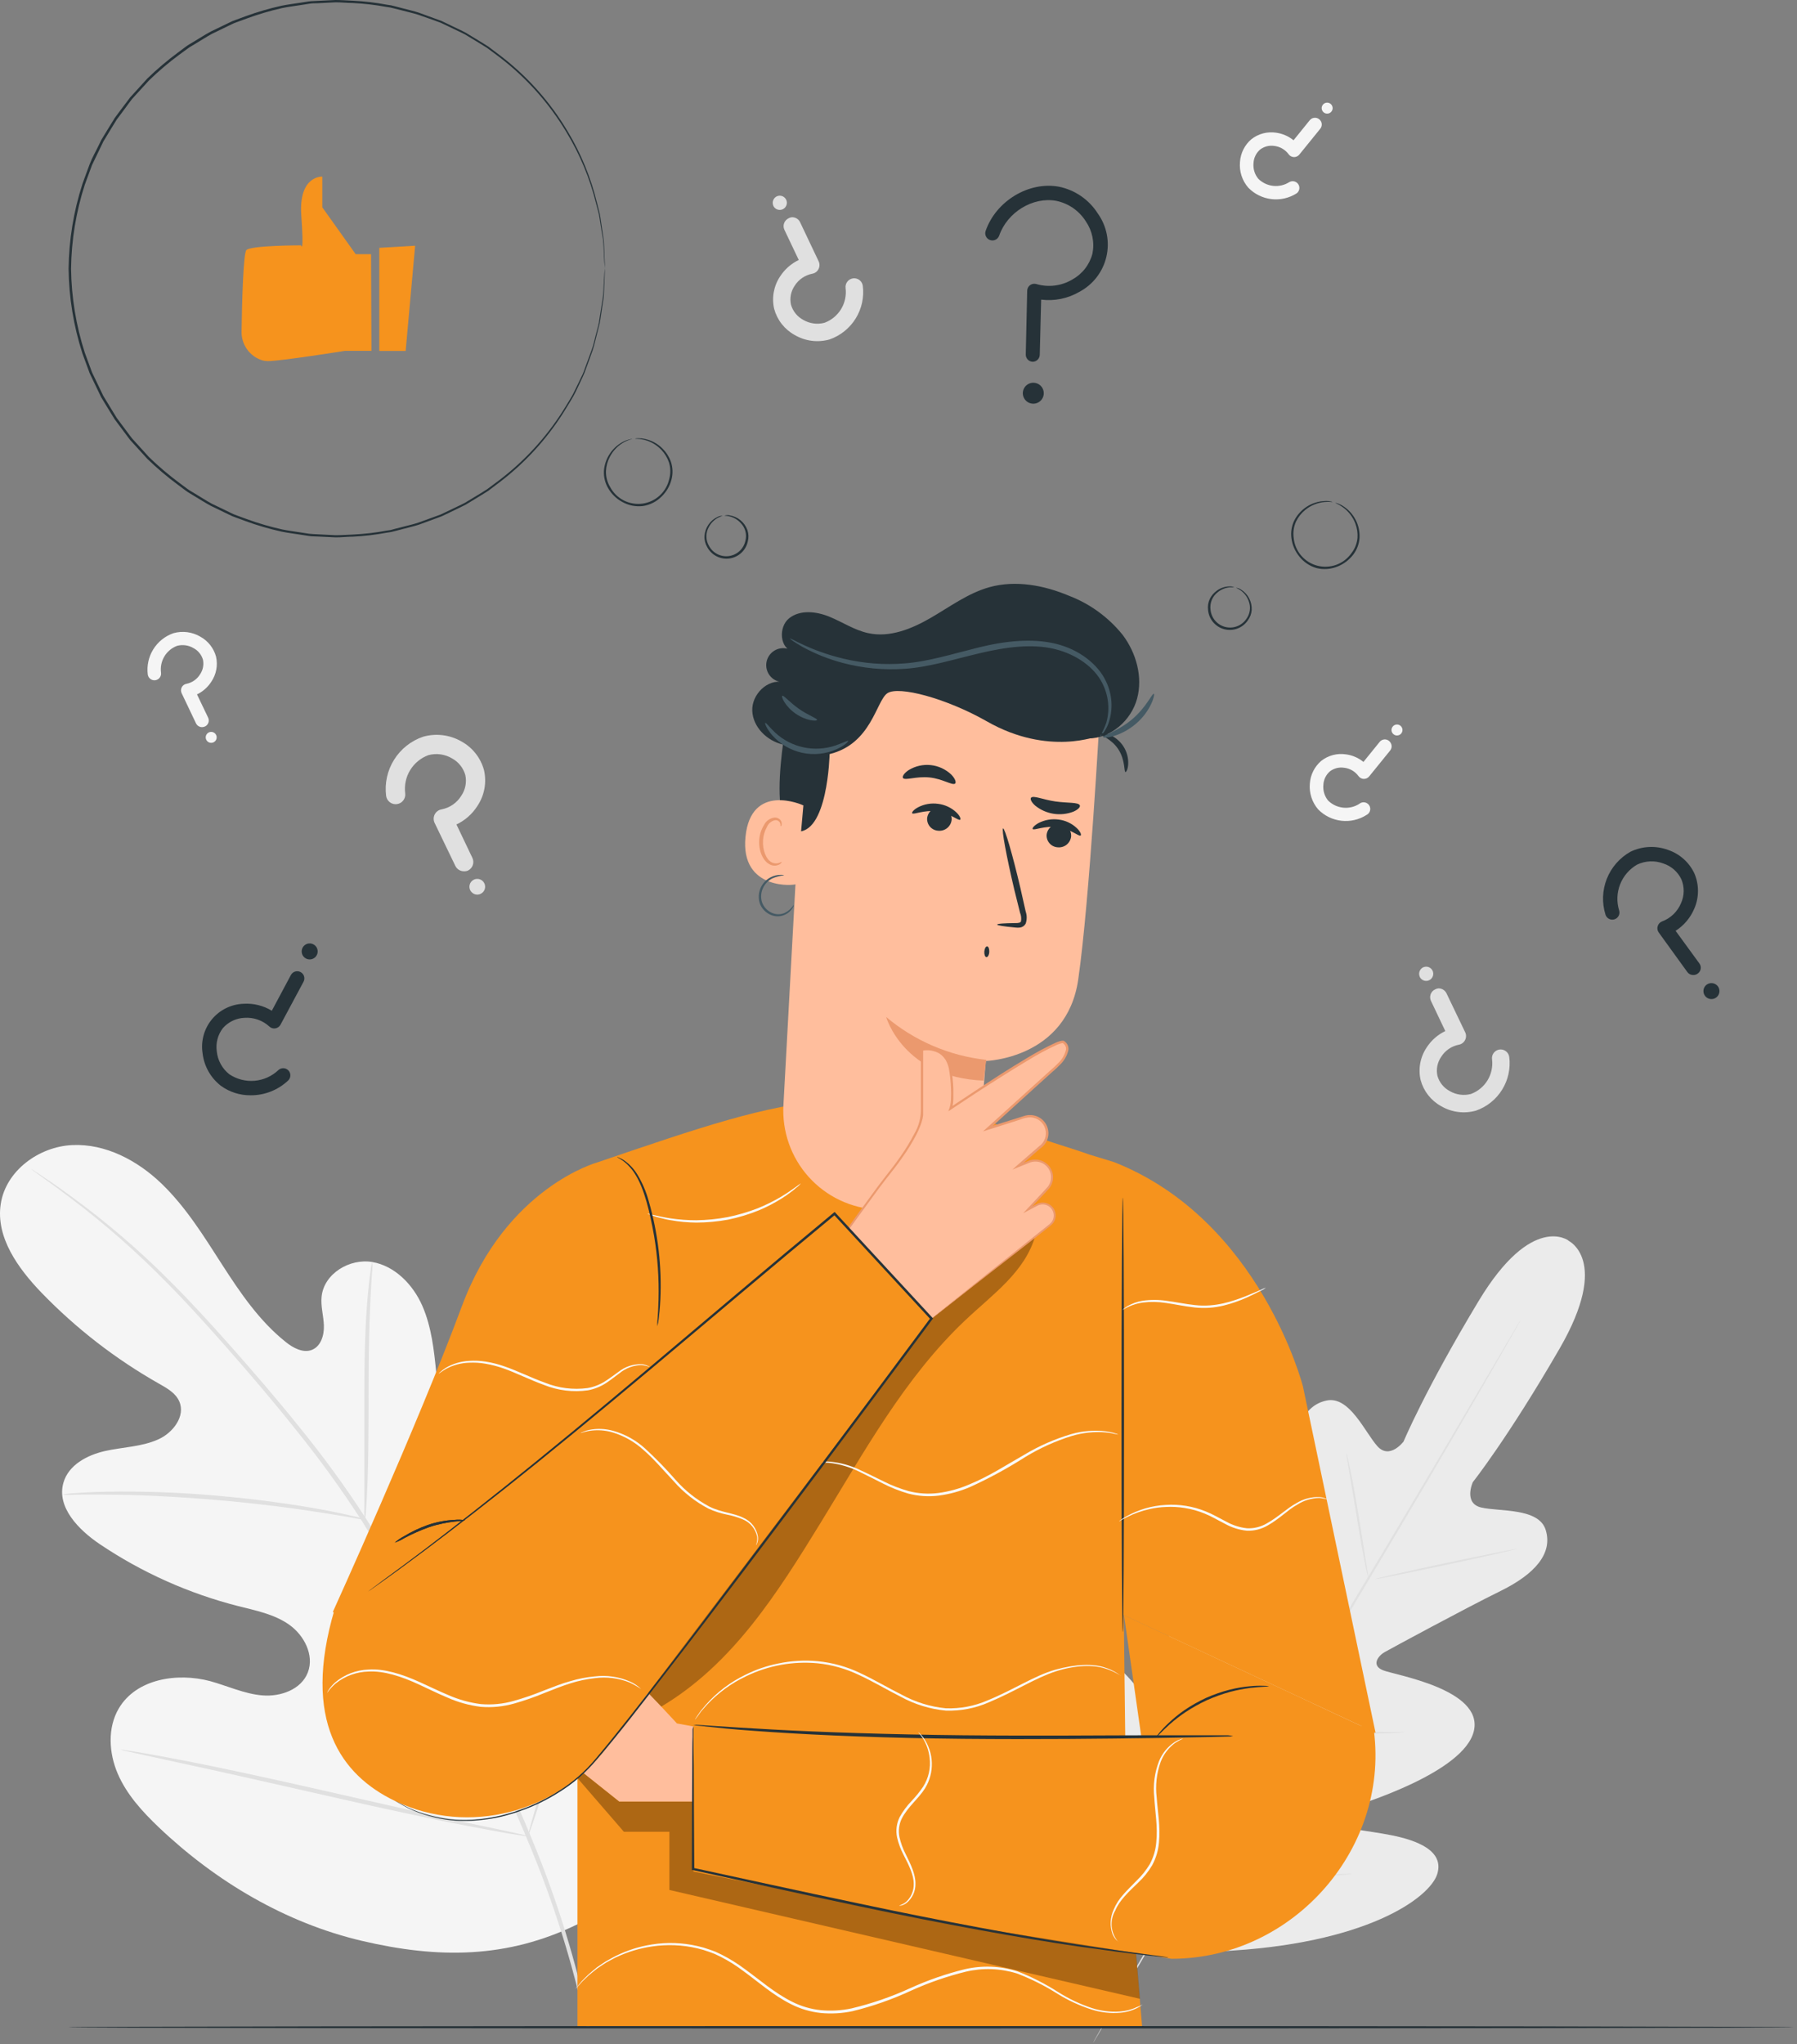 <?xml version="1.0" encoding="UTF-8"?>
<svg xmlns="http://www.w3.org/2000/svg" width="539" height="613" viewBox="0 0 539 613" fill="none">
  <rect x="0" y="0" width="539" height="613" fill="#808080" stroke="none"/>
  <path d="M173.124 577.143C206.325 548.459 209.655 501.224 203.938 459.662C202.98 452.731 202.995 445.37 199.05 439.553C195.105 433.736 186.945 430.406 181.014 433.979C176.097 436.952 174.468 443.198 172.095 448.471C168.912 455.498 163.81 461.483 157.374 465.736C153.173 468.495 147.842 470.467 143.211 468.509C136.865 465.822 135.307 457.59 134.636 450.672C133.378 437.752 132.125 424.837 130.877 411.927C130.205 405.009 129.448 397.935 126.675 391.589C123.902 385.243 118.457 379.627 111.683 378.455C104.908 377.283 97.148 381.928 96.462 388.845C96.161 391.703 97.048 394.562 97.148 397.492C97.248 400.422 96.247 403.709 93.589 404.781C90.93 405.853 87.872 404.209 85.657 402.394C77.796 396.134 72.022 387.63 66.563 379.141C61.103 370.651 55.758 361.99 48.497 354.987C41.237 347.984 31.633 342.91 21.657 343.382C11.681 343.853 1.748 351.042 0.219 361.047C-1.31 371.051 5.435 380.37 12.438 387.644C22.845 398.409 34.749 407.617 47.783 414.985C50.127 416.314 52.671 417.743 53.757 420.216C55.743 424.675 51.842 429.72 47.44 431.65C42.452 433.894 36.806 433.936 31.476 435.137C26.145 436.337 20.542 439.31 19.027 444.627C16.912 451.987 23.601 458.79 29.918 463.049C42.589 471.577 56.634 477.862 71.436 481.629C76.724 482.973 82.255 484.044 86.729 487.203C91.202 490.362 94.318 496.321 92.346 501.495C90.373 506.669 84.156 508.855 78.725 508.412C73.294 507.969 68.206 505.554 63.004 504.125C53.114 501.509 40.894 503.439 35.649 512.286C32.204 518.102 32.633 525.663 35.32 531.909C38.007 538.154 42.695 543.257 47.583 547.93C64.733 564.252 85.685 576.643 108.538 582.017C131.391 587.39 152.058 587.348 173.167 577.072" fill="#F5F5F5"></path>
  <path d="M176.925 608C173.006 588.863 167.263 570.145 159.775 552.104C151.471 531.695 140.509 510.071 128.332 487.861L119.214 471.439C116.198 466.051 113.226 460.72 109.981 455.718C103.747 446.052 96.976 436.743 89.701 427.834C82.826 419.259 75.995 411.398 69.535 404.081C63.075 396.763 56.915 390.089 51.041 384.229C41.773 374.908 31.775 366.344 21.142 358.617C17.412 355.873 14.439 353.858 12.409 352.515L10.094 350.986C9.838 350.803 9.565 350.645 9.279 350.514C9.515 350.724 9.763 350.92 10.023 351.1L12.266 352.729C14.253 354.158 17.169 356.231 20.842 359.018C31.269 366.873 41.092 375.502 50.226 384.829C56.043 390.717 62.146 397.435 68.563 404.752C74.98 412.07 81.769 419.988 88.572 428.534C95.786 437.436 102.508 446.726 108.709 456.361C111.925 461.378 114.883 466.68 117.885 472.082L127.003 488.504C139.237 510.699 150.199 532.252 158.546 552.575C166.08 570.525 171.908 589.144 175.953 608.186" fill="#E0E0E0"></path>
  <path d="M109.424 455.674C109.656 454.681 109.78 453.665 109.795 452.645C109.967 450.701 110.11 447.871 110.239 444.369C110.51 437.366 110.553 427.705 110.553 417.043C110.553 406.381 110.739 396.734 111.11 389.759C111.282 386.272 111.453 383.457 111.596 381.499C111.728 380.489 111.757 379.469 111.682 378.454C111.375 379.429 111.183 380.436 111.11 381.456C110.81 383.385 110.496 386.201 110.21 389.688C109.595 396.677 109.281 406.352 109.281 417.029C109.281 427.705 109.281 437.038 109.281 444.341C109.281 447.628 109.281 450.401 109.281 452.63C109.221 453.647 109.269 454.668 109.424 455.674Z" fill="#E0E0E0"></path>
  <path d="M18.697 448.214C19.895 448.321 21.101 448.321 22.299 448.214C24.6 448.214 27.93 448.114 32.06 448.214C40.293 448.214 51.683 448.715 64.218 449.758C76.752 450.801 88.071 452.288 96.218 453.574C100.305 454.188 103.592 454.774 105.865 455.16C107.033 455.434 108.224 455.602 109.423 455.66C108.307 455.211 107.148 454.876 105.965 454.66C103.707 454.117 100.434 453.402 96.36 452.659C88.228 451.144 76.909 449.543 64.318 448.457C53.587 447.532 42.815 447.155 32.046 447.328C27.916 447.4 24.571 447.6 22.27 447.786C21.069 447.818 19.872 447.961 18.697 448.214Z" fill="#E0E0E0"></path>
  <path d="M158.346 550.575C158.567 550.22 158.736 549.835 158.846 549.431C159.16 548.517 159.561 547.402 160.032 546.058C161.047 543.114 162.419 538.826 164.034 533.51C167.278 522.862 171.294 508.027 175.468 491.591C179.641 475.155 183.557 460.306 186.573 449.615C188.002 444.413 189.274 440.14 190.174 436.953C190.56 435.523 190.874 434.437 191.132 433.508C191.276 433.113 191.362 432.699 191.389 432.279C191.167 432.634 190.999 433.019 190.889 433.422C190.574 434.337 190.174 435.452 189.703 436.795C188.688 439.74 187.316 444.027 185.701 449.344C182.456 459.991 178.44 474.827 174.267 491.262C170.094 507.698 166.178 522.548 163.162 533.253C161.733 538.441 160.461 542.728 159.561 545.901C159.175 547.33 158.86 548.416 158.603 549.345C158.459 549.741 158.372 550.155 158.346 550.575Z" fill="#E0E0E0"></path>
  <path d="M36.191 524.662C36.577 524.839 36.986 524.959 37.406 525.019L40.965 525.82L54.056 528.678C65.104 531.036 80.34 534.481 97.161 538.311C113.983 542.141 129.261 545.457 140.366 547.572C145.912 548.644 150.371 549.473 153.529 549.973L157.131 550.531C157.547 550.634 157.976 550.667 158.403 550.631C158.009 550.464 157.596 550.344 157.174 550.273L153.629 549.473L140.538 546.686C129.49 544.314 114.255 540.869 97.433 537.039C80.611 533.209 65.333 529.893 54.228 527.778C48.683 526.706 44.224 525.891 41.051 525.377L37.463 524.819C37.049 524.706 36.621 524.653 36.191 524.662Z" fill="#E0E0E0"></path>
  <path d="M139.153 261.273C138.611 261.275 138.081 261.122 137.623 260.834C137.165 260.545 136.799 260.133 136.566 259.644L130.363 246.781C130.168 246.381 130.069 245.941 130.074 245.496C130.079 245.051 130.188 244.613 130.392 244.218C130.596 243.822 130.889 243.479 131.249 243.217C131.609 242.955 132.025 242.781 132.464 242.708C133.669 242.476 134.813 241.997 135.824 241.301C136.835 240.604 137.691 239.707 138.338 238.663C138.96 237.76 139.391 236.738 139.602 235.661C139.813 234.584 139.802 233.475 139.567 232.403C139.264 231.342 138.751 230.353 138.059 229.494C137.367 228.634 136.509 227.923 135.537 227.401C134.489 226.784 133.329 226.381 132.124 226.217C130.92 226.052 129.694 226.13 128.519 226.444C126.233 227.278 124.298 228.863 123.028 230.94C121.759 233.017 121.231 235.462 121.531 237.877C121.583 238.253 121.561 238.635 121.466 239.002C121.371 239.369 121.205 239.713 120.976 240.016C120.748 240.318 120.462 240.573 120.136 240.765C119.809 240.957 119.448 241.083 119.072 241.136C118.697 241.188 118.315 241.167 117.948 241.071C117.581 240.976 117.236 240.81 116.934 240.582C116.631 240.353 116.377 240.068 116.184 239.741C115.992 239.414 115.866 239.053 115.814 238.678C115.337 234.894 116.18 231.062 118.2 227.829C120.221 224.595 123.295 222.157 126.904 220.927C128.822 220.381 130.83 220.226 132.809 220.472C134.788 220.717 136.697 221.358 138.424 222.356C140.066 223.26 141.509 224.485 142.668 225.958C143.827 227.431 144.678 229.123 145.17 230.931C145.592 232.768 145.634 234.672 145.292 236.525C144.951 238.379 144.233 240.142 143.183 241.708C141.657 244.108 139.482 246.026 136.909 247.239L141.682 257.243C141.847 257.582 141.943 257.951 141.965 258.328C141.987 258.705 141.933 259.082 141.809 259.438C141.684 259.794 141.489 260.122 141.237 260.403C140.985 260.683 140.68 260.911 140.339 261.073C139.963 261.226 139.558 261.294 139.153 261.273Z" fill="#E0E0E0"></path>
  <path d="M145.325 264.99C145.559 265.538 145.575 266.155 145.372 266.716C145.169 267.277 144.761 267.739 144.23 268.011C143.699 268.283 143.085 268.344 142.511 268.181C141.937 268.018 141.447 267.644 141.138 267.133C140.97 266.856 140.861 266.548 140.818 266.227C140.775 265.906 140.798 265.58 140.887 265.268C140.975 264.957 141.127 264.667 141.332 264.416C141.537 264.166 141.792 263.961 142.08 263.813C142.369 263.665 142.684 263.579 143.007 263.559C143.331 263.538 143.654 263.585 143.959 263.695C144.263 263.806 144.542 263.977 144.777 264.2C145.012 264.423 145.199 264.692 145.325 264.99Z" fill="#E0E0E0"></path>
  <path d="M60.602 218.054C60.222 218.056 59.85 217.949 59.528 217.746C59.207 217.544 58.95 217.254 58.787 216.911L54.499 207.907C54.362 207.629 54.291 207.324 54.291 207.014C54.291 206.704 54.362 206.398 54.499 206.12C54.638 205.845 54.84 205.605 55.088 205.421C55.336 205.238 55.624 205.115 55.928 205.063C56.77 204.893 57.567 204.551 58.27 204.059C58.973 203.568 59.568 202.936 60.016 202.204C60.445 201.57 60.741 200.856 60.889 200.105C61.036 199.354 61.031 198.58 60.874 197.831C60.658 197.086 60.294 196.393 59.803 195.794C59.311 195.194 58.703 194.701 58.015 194.344C57.284 193.912 56.474 193.629 55.632 193.514C54.79 193.399 53.934 193.452 53.113 193.672C51.519 194.271 50.175 195.393 49.3 196.854C48.425 198.316 48.071 200.03 48.297 201.719C48.37 202.245 48.232 202.78 47.912 203.205C47.592 203.63 47.116 203.91 46.589 203.984C46.062 204.058 45.527 203.919 45.102 203.599C44.678 203.279 44.397 202.803 44.323 202.276C43.991 199.636 44.576 196.963 45.982 194.704C47.387 192.445 49.526 190.738 52.041 189.87C53.382 189.497 54.783 189.397 56.163 189.576C57.543 189.755 58.873 190.21 60.073 190.914C61.227 191.546 62.241 192.404 63.054 193.438C63.867 194.472 64.462 195.66 64.804 196.931C65.092 198.215 65.114 199.545 64.868 200.837C64.622 202.13 64.114 203.359 63.375 204.448C62.322 206.082 60.838 207.393 59.087 208.236L62.417 215.182C62.534 215.418 62.602 215.675 62.618 215.937C62.634 216.2 62.598 216.464 62.512 216.712C62.425 216.961 62.29 217.19 62.115 217.386C61.939 217.582 61.726 217.741 61.488 217.854C61.211 217.984 60.908 218.052 60.602 218.054Z" fill="#F5F5F5"></path>
  <path d="M64.918 220.641C65.029 221.007 65.008 221.4 64.861 221.752C64.713 222.105 64.447 222.395 64.109 222.573C63.77 222.75 63.381 222.805 63.007 222.726C62.633 222.647 62.298 222.441 62.059 222.142C61.908 221.952 61.801 221.732 61.745 221.497C61.69 221.261 61.687 221.016 61.736 220.779C61.786 220.542 61.888 220.319 62.034 220.126C62.18 219.933 62.366 219.775 62.581 219.662C62.795 219.55 63.032 219.486 63.273 219.475C63.515 219.465 63.757 219.508 63.98 219.601C64.203 219.695 64.403 219.837 64.565 220.016C64.727 220.196 64.848 220.409 64.918 220.641Z" fill="#F5F5F5"></path>
  <path d="M417.217 222.943C417.381 223.286 417.444 223.668 417.398 224.045C417.353 224.422 417.201 224.779 416.96 225.073L410.671 232.833C410.474 233.073 410.225 233.264 409.943 233.393C409.66 233.521 409.352 233.584 409.042 233.576C408.733 233.568 408.429 233.487 408.156 233.341C407.883 233.195 407.648 232.986 407.47 232.733C406.967 232.042 406.327 231.463 405.589 231.033C404.851 230.602 404.031 230.329 403.182 230.232C402.431 230.112 401.664 230.146 400.927 230.333C400.189 230.52 399.498 230.855 398.895 231.318C398.312 231.825 397.838 232.445 397.502 233.14C397.165 233.835 396.973 234.591 396.937 235.363C396.853 236.204 396.937 237.054 397.182 237.863C397.427 238.673 397.829 239.426 398.366 240.079C399.58 241.27 401.161 242.016 402.852 242.197C404.542 242.379 406.245 241.985 407.684 241.08C407.899 240.892 408.151 240.753 408.423 240.671C408.696 240.588 408.983 240.565 409.265 240.603C409.547 240.64 409.818 240.738 410.06 240.888C410.301 241.039 410.508 241.239 410.666 241.476C410.824 241.713 410.93 241.981 410.976 242.262C411.022 242.543 411.007 242.831 410.934 243.105C410.86 243.38 410.728 243.636 410.547 243.856C410.366 244.076 410.141 244.255 409.885 244.381C407.645 245.813 404.98 246.429 402.338 246.128C399.696 245.826 397.239 244.623 395.379 242.723C394.469 241.669 393.778 240.442 393.349 239.117C392.919 237.792 392.759 236.394 392.878 235.006C392.96 233.696 393.304 232.416 393.891 231.242C394.478 230.069 395.295 229.025 396.294 228.174C397.328 227.358 398.519 226.763 399.792 226.426C401.066 226.09 402.395 226.018 403.697 226.216C405.629 226.464 407.452 227.252 408.956 228.488L413.801 222.5C413.967 222.289 414.173 222.113 414.408 221.984C414.642 221.854 414.9 221.773 415.167 221.745C415.434 221.717 415.703 221.742 415.96 221.821C416.216 221.899 416.454 222.028 416.66 222.2C416.898 222.403 417.089 222.657 417.217 222.943Z" fill="#F5F5F5"></path>
  <path d="M417.718 217.911C417.916 217.653 418.186 217.459 418.494 217.355C418.802 217.25 419.134 217.239 419.448 217.324C419.763 217.408 420.045 217.584 420.259 217.828C420.473 218.073 420.61 218.376 420.652 218.699C420.694 219.021 420.64 219.349 420.495 219.64C420.351 219.932 420.123 220.174 419.841 220.336C419.559 220.498 419.235 220.573 418.911 220.551C418.586 220.529 418.276 220.411 418.018 220.212C417.846 220.082 417.702 219.919 417.593 219.732C417.485 219.545 417.415 219.339 417.387 219.125C417.359 218.91 417.374 218.693 417.431 218.485C417.487 218.276 417.585 218.081 417.718 217.911Z" fill="#F5F5F5"></path>
  <path d="M396.267 36.473C396.427 36.817 396.488 37.198 396.442 37.575C396.397 37.951 396.247 38.307 396.009 38.603L389.721 46.363C389.525 46.603 389.277 46.795 388.995 46.924C388.713 47.053 388.405 47.114 388.095 47.105C387.786 47.095 387.482 47.014 387.209 46.868C386.936 46.722 386.7 46.515 386.519 46.263C386.014 45.575 385.373 44.998 384.635 44.567C383.898 44.137 383.08 43.863 382.232 43.762C381.48 43.646 380.712 43.684 379.975 43.873C379.238 44.062 378.547 44.399 377.944 44.863C377.363 45.368 376.89 45.985 376.554 46.678C376.217 47.37 376.024 48.124 375.986 48.893C375.902 49.734 375.985 50.584 376.23 51.394C376.475 52.203 376.878 52.956 377.415 53.609C378.623 54.806 380.202 55.556 381.892 55.738C383.583 55.919 385.285 55.522 386.719 54.61C387.164 54.352 387.691 54.275 388.191 54.393C388.691 54.511 389.128 54.816 389.411 55.245C389.694 55.674 389.802 56.195 389.713 56.701C389.625 57.207 389.346 57.661 388.935 57.968C386.693 59.401 384.027 60.017 381.384 59.712C378.742 59.408 376.285 58.201 374.428 56.296C373.512 55.246 372.817 54.02 372.387 52.694C371.958 51.367 371.801 49.967 371.927 48.579C372.01 47.269 372.356 45.99 372.942 44.816C373.529 43.643 374.345 42.599 375.343 41.747C376.376 40.934 377.565 40.342 378.835 40.005C380.106 39.668 381.432 39.595 382.732 39.789C384.66 40.05 386.48 40.836 387.991 42.061L392.836 36.073C393.003 35.864 393.21 35.69 393.444 35.561C393.679 35.432 393.937 35.352 394.203 35.324C394.469 35.296 394.738 35.321 394.994 35.398C395.25 35.475 395.488 35.603 395.695 35.773C395.933 35.963 396.128 36.202 396.267 36.473Z" fill="#F5F5F5"></path>
  <path d="M396.767 31.429C396.965 31.171 397.235 30.977 397.543 30.872C397.851 30.768 398.183 30.757 398.497 30.841C398.811 30.926 399.094 31.101 399.308 31.346C399.522 31.591 399.659 31.894 399.701 32.216C399.743 32.539 399.689 32.867 399.544 33.158C399.4 33.45 399.172 33.692 398.89 33.854C398.608 34.016 398.284 34.091 397.96 34.069C397.635 34.047 397.325 33.929 397.067 33.73C396.723 33.464 396.498 33.073 396.442 32.641C396.385 32.21 396.502 31.774 396.767 31.429Z" fill="#F5F5F5"></path>
  <path d="M237.595 65.144C238.082 65.14 238.56 65.272 238.977 65.525C239.393 65.777 239.731 66.14 239.953 66.573L245.527 78.321C245.707 78.683 245.801 79.082 245.801 79.486C245.801 79.89 245.707 80.289 245.527 80.651C245.351 81.02 245.089 81.342 244.763 81.591C244.438 81.839 244.058 82.007 243.655 82.08C242.58 82.288 241.558 82.711 240.652 83.326C239.745 83.94 238.973 84.731 238.381 85.653C237.811 86.477 237.416 87.41 237.222 88.394C237.028 89.377 237.038 90.391 237.252 91.37C237.526 92.334 237.991 93.233 238.62 94.014C239.248 94.795 240.028 95.441 240.911 95.915C241.863 96.475 242.916 96.841 244.01 96.993C245.104 97.145 246.217 97.08 247.285 96.801C249.361 96.04 251.117 94.599 252.27 92.712C253.422 90.825 253.902 88.604 253.631 86.41C253.584 86.072 253.604 85.727 253.691 85.396C253.777 85.065 253.927 84.754 254.134 84.482C254.34 84.209 254.598 83.98 254.893 83.807C255.188 83.634 255.515 83.52 255.853 83.474C256.192 83.427 256.537 83.447 256.868 83.533C257.199 83.619 257.509 83.77 257.782 83.976C258.055 84.183 258.284 84.441 258.457 84.736C258.63 85.031 258.743 85.357 258.79 85.696C259.226 89.121 258.469 92.592 256.647 95.525C254.825 98.459 252.049 100.675 248.786 101.803C247.043 102.292 245.219 102.423 243.424 102.19C241.628 101.956 239.899 101.363 238.338 100.445C236.844 99.62 235.531 98.503 234.478 97.16C233.425 95.817 232.652 94.275 232.207 92.627C231.823 90.967 231.784 89.245 232.091 87.569C232.398 85.893 233.046 84.297 233.994 82.88C235.367 80.757 237.301 79.055 239.582 77.964L235.294 68.946C235.144 68.638 235.056 68.304 235.036 67.962C235.016 67.621 235.063 67.278 235.176 66.955C235.289 66.632 235.465 66.335 235.694 66.081C235.923 65.826 236.2 65.619 236.509 65.473C236.841 65.281 237.213 65.169 237.595 65.144Z" fill="#E0E0E0"></path>
  <path d="M231.994 61.771C231.747 61.267 231.706 60.687 231.879 60.153C232.053 59.62 232.427 59.175 232.923 58.912C233.425 58.657 234.008 58.612 234.544 58.786C235.08 58.961 235.525 59.34 235.781 59.841C235.909 60.091 235.986 60.363 236.009 60.643C236.031 60.922 235.998 61.203 235.912 61.47C235.826 61.737 235.688 61.984 235.506 62.197C235.324 62.411 235.102 62.586 234.852 62.714C234.603 62.842 234.33 62.919 234.051 62.941C233.772 62.964 233.49 62.931 233.224 62.844C232.957 62.758 232.71 62.62 232.496 62.438C232.283 62.257 232.107 62.035 231.98 61.785L231.994 61.771Z" fill="#E0E0E0"></path>
  <path d="M431.481 296.389C431.968 296.386 432.446 296.518 432.862 296.77C433.279 297.022 433.617 297.385 433.839 297.819L439.456 309.524C439.636 309.886 439.73 310.284 439.73 310.689C439.73 311.093 439.636 311.491 439.456 311.853C439.279 312.223 439.017 312.545 438.692 312.793C438.366 313.042 437.986 313.21 437.584 313.283C436.498 313.492 435.467 313.922 434.555 314.546C433.643 315.171 432.869 315.976 432.281 316.913C431.711 317.737 431.316 318.67 431.122 319.654C430.928 320.637 430.938 321.65 431.152 322.63C431.426 323.594 431.891 324.493 432.52 325.274C433.148 326.055 433.927 326.701 434.811 327.174C435.763 327.734 436.816 328.101 437.91 328.253C439.004 328.405 440.117 328.34 441.185 328.061C443.261 327.299 445.017 325.858 446.17 323.972C447.322 322.085 447.802 319.864 447.531 317.67C447.436 316.986 447.617 316.292 448.034 315.741C448.451 315.191 449.069 314.828 449.753 314.733C450.437 314.638 451.131 314.819 451.682 315.236C452.233 315.653 452.596 316.271 452.69 316.956C453.126 320.381 452.369 323.852 450.547 326.785C448.725 329.718 445.949 331.935 442.686 333.063C440.943 333.551 439.119 333.683 437.324 333.45C435.528 333.216 433.799 332.623 432.238 331.705C430.744 330.88 429.431 329.763 428.378 328.42C427.324 327.076 426.552 325.535 426.107 323.887C425.723 322.22 425.686 320.493 425.999 318.811C426.311 317.129 426.966 315.53 427.922 314.112C429.295 311.988 431.229 310.286 433.51 309.195L429.223 300.177C429.072 299.869 428.985 299.535 428.964 299.193C428.944 298.852 428.992 298.51 429.105 298.187C429.218 297.864 429.394 297.566 429.623 297.312C429.851 297.057 430.128 296.851 430.438 296.704C430.758 296.524 431.114 296.416 431.481 296.389Z" fill="#E0E0E0"></path>
  <path d="M425.879 292.974C425.632 292.47 425.59 291.89 425.764 291.356C425.937 290.823 426.312 290.377 426.808 290.115C427.31 289.861 427.893 289.815 428.429 289.989C428.965 290.164 429.409 290.543 429.666 291.044C429.924 291.548 429.971 292.134 429.797 292.673C429.622 293.212 429.241 293.659 428.737 293.917C428.233 294.175 427.647 294.222 427.108 294.047C426.57 293.873 426.122 293.492 425.864 292.988L425.879 292.974Z" fill="#E0E0E0"></path>
  <path d="M470.5 372.037C470.5 372.037 459.509 363.591 443.488 390.174C427.466 416.757 420.992 432.278 420.992 432.278C420.992 432.278 416.861 437.795 413.16 433.708C409.458 429.62 404.799 418.544 397.91 419.987C390.764 421.488 387.906 429.134 388.42 440.711C388.935 452.287 389.135 477.67 389.149 479.971C389.163 482.272 387.634 485.431 384.676 483.072C381.717 480.714 365.196 459.491 355.577 467.923C345.958 476.355 352.719 508.355 353.362 511.871C354.005 515.387 353.247 516.816 351.547 517.588C349.846 518.36 344.987 510.656 340.042 504.811C335.096 498.965 328.336 493.048 323.205 498.379C318.075 503.71 314.873 527.121 334.539 566.981L344.858 584.832L365.567 585.161C409.873 583.16 428.91 569.054 431.096 561.979C433.283 554.904 424.836 551.846 417.333 550.345C409.83 548.845 400.754 548.273 400.583 546.429C400.411 544.586 401.269 543.214 404.67 542.142C408.072 541.07 439.343 531.48 442.101 518.988C444.86 506.497 418.262 502.31 414.761 500.852C411.259 499.394 413.331 496.564 415.318 495.435C417.304 494.306 439.614 482.244 450.062 477.113C460.509 471.982 465.783 465.779 463.625 458.805C461.567 452.073 449.59 453.345 444.245 452.059C438.9 450.772 441.758 444.47 441.758 444.47C441.758 444.47 452.234 431.307 467.77 404.452C483.305 377.597 470.257 371.966 470.257 371.966" fill="#EBEBEB"></path>
  <path d="M456.107 395.877L455.807 396.463C455.578 396.848 455.278 397.406 454.878 398.12L451.247 404.452C448.089 409.983 443.473 417.972 437.727 427.805C426.293 447.5 410.129 474.554 392.25 504.382C374.37 534.21 358.206 561.25 346.615 580.873L332.909 604.126C331.308 606.856 330.051 608.986 329.179 610.444L328.207 612.087L327.85 612.63C327.94 612.434 328.04 612.244 328.15 612.059L329.079 610.386L332.695 603.998C335.853 598.467 340.469 590.492 346.229 580.645C357.663 560.964 373.813 533.895 391.707 504.053C409.6 474.211 425.736 447.199 437.327 427.576L451.033 404.323C452.648 401.593 453.891 399.464 454.763 398.006C455.192 397.306 455.506 396.763 455.749 396.363L456.107 395.877Z" fill="#E0E0E0"></path>
  <path d="M403.812 435.808C404.01 436.266 404.154 436.746 404.241 437.237C404.47 438.18 404.77 439.524 405.113 441.21C405.813 444.555 406.657 449.214 407.5 454.373C408.343 459.533 409.043 464.063 409.601 467.593C409.858 469.166 410.087 470.452 410.258 471.581C410.369 472.05 410.432 472.529 410.444 473.01C410.255 472.549 410.111 472.07 410.015 471.581C409.787 470.652 409.486 469.294 409.158 467.608C408.486 464.249 407.729 459.576 406.871 454.416C406.014 449.257 405.256 444.74 404.67 441.239C404.398 439.652 404.184 438.38 403.998 437.237C403.887 436.768 403.825 436.289 403.812 435.808Z" fill="#E0E0E0"></path>
  <path d="M412.316 473.568C412.316 473.396 421.806 471.224 433.583 468.737C445.36 466.25 455.021 464.35 455.021 464.45C455.021 464.55 445.531 466.794 433.74 469.28C421.949 471.767 412.345 473.74 412.316 473.568Z" fill="#E0E0E0"></path>
  <path d="M382.73 518.145C383.234 518.091 383.742 518.091 384.245 518.145L388.376 518.46C391.863 518.717 396.68 519.046 401.996 519.217C407.313 519.389 412.144 519.403 415.645 519.374H419.776C420.283 519.307 420.797 519.307 421.305 519.374C420.807 519.485 420.3 519.547 419.79 519.56C418.818 519.632 417.403 519.717 415.645 519.789C412.158 519.932 407.313 520.003 401.982 519.789C396.651 519.574 391.82 519.217 388.333 518.845C386.589 518.645 385.189 518.474 384.217 518.331C383.716 518.323 383.218 518.261 382.73 518.145Z" fill="#E0E0E0"></path>
  <path d="M367.582 485.688C367.876 486.055 368.121 486.459 368.311 486.889C368.783 487.818 369.383 488.947 370.069 490.29C371.498 493.149 373.499 497.179 375.657 501.61C377.815 506.04 379.716 510.085 381.059 513.043C381.688 514.472 382.217 515.587 382.632 516.531C382.857 516.944 383.025 517.386 383.132 517.845C382.858 517.468 382.618 517.066 382.417 516.645L380.659 513.243C379.23 510.385 377.215 506.355 375.071 501.924C372.927 497.494 371.012 493.449 369.654 490.49L368.082 487.003C367.873 486.582 367.705 486.142 367.582 485.688Z" fill="#E0E0E0"></path>
  <path d="M336.525 521.718C336.871 522.21 337.172 522.731 337.426 523.276L339.698 527.564C341.599 531.251 344.157 536.368 346.973 542.027C349.788 547.687 352.29 552.818 354.119 556.562L356.206 560.993C356.477 561.532 356.706 562.091 356.892 562.665C356.538 562.176 356.231 561.655 355.977 561.107L353.704 556.82C351.818 553.132 349.245 548.03 346.444 542.37C343.643 536.711 341.127 531.566 339.298 527.835L337.211 523.39C336.924 522.859 336.695 522.298 336.525 521.718Z" fill="#E0E0E0"></path>
  <path d="M356.635 561.664C357.277 561.608 357.922 561.608 358.564 561.664L363.809 561.864C368.24 562.036 374.357 562.236 381.117 562.279C387.877 562.321 393.98 562.207 398.439 562.078L403.684 561.95C404.326 561.891 404.972 561.891 405.614 561.95C404.982 562.074 404.342 562.146 403.699 562.164C402.469 562.279 400.669 562.393 398.453 562.507C394.023 562.736 387.892 562.936 381.117 562.879C374.343 562.822 368.254 562.564 363.795 562.293C361.58 562.136 359.779 562.007 358.55 561.878C357.907 561.861 357.266 561.789 356.635 561.664Z" fill="#E0E0E0"></path>
  <path d="M538.018 607.921C538.018 608.136 422.138 608.293 279.231 608.293C136.325 608.293 20.416 608.136 20.416 607.921C20.416 607.707 136.268 607.55 279.231 607.55C422.195 607.55 538.018 607.721 538.018 607.921Z" fill="#263238"></path>
  <path d="M412.578 519.581L390.811 415.764C390.811 415.764 378.048 365.742 334.114 348.477L331.084 347.548L326.797 346.247C325.024 345.561 317.821 343.274 315.92 342.674C256.694 322.151 240.973 327.496 179.26 348.548C179.26 348.548 151.833 355.937 138.541 391.696C125.25 427.455 99.824 483.408 99.824 483.408L161.394 505.161L173.2 487.624V607.578H342.561L337.887 552.353L337.073 484.337" fill="#F6931D"></path>
  <path d="M240.186 354.923C239.767 355.419 239.287 355.861 238.757 356.237C238.191 356.75 237.594 357.227 236.97 357.667C236.176 358.276 235.35 358.843 234.498 359.367C232.295 360.765 229.976 361.97 227.566 362.969C224.603 364.171 221.537 365.099 218.405 365.742C215.26 366.323 212.07 366.62 208.872 366.628C206.264 366.606 203.663 366.362 201.097 365.899C199.982 365.742 199.025 365.456 198.167 365.256C197.424 365.098 196.694 364.888 195.98 364.627C195.356 364.469 194.751 364.238 194.18 363.941C194.18 363.798 196.824 364.713 201.183 365.37C203.728 365.746 206.299 365.933 208.872 365.928C212.023 365.884 215.165 365.569 218.262 364.984C221.348 364.357 224.374 363.468 227.309 362.326C229.696 361.36 232.008 360.218 234.226 358.91C238.028 356.623 240.1 354.808 240.186 354.923Z" fill="#FAFAFA"></path>
  <g opacity="0.3">
    <path d="M173.256 533.272L187.133 549.308H200.782V566.759L341.917 599.402L340.773 585.81L207.986 540.218H185.733L175.014 531.643L173.256 533.272Z" fill="black"></path>
  </g>
  <path d="M214.819 518.995L203.042 516.822C203.042 516.822 175.144 486.294 169.913 485.923C165.625 485.565 141.858 485.794 133.597 485.923C132.839 485.923 132.112 486.224 131.576 486.76C131.039 487.296 130.738 488.023 130.738 488.781C130.738 489.525 131.027 490.239 131.545 490.773C132.063 491.306 132.768 491.617 133.511 491.64L161.552 492.726L161.681 494.984L133.597 495.356C130.738 495.57 128.909 500.1 138.07 500.915L161.552 501.758V503.188L137.741 506.518C136.527 506.689 133.368 507.304 133.339 508.518C133.339 508.518 131.91 511.506 138.685 512.349C141.014 512.635 161.681 511.949 161.681 511.949L160.895 513.807L139.456 518.423C138.704 518.585 138.042 519.026 137.601 519.657C137.161 520.288 136.976 521.063 137.084 521.824C137.191 522.599 137.592 523.303 138.204 523.79C138.816 524.277 139.592 524.51 140.371 524.44L163.238 522.31L185.734 540.233H215.748L214.819 518.995Z" fill="#FFBE9D"></path>
  <path d="M412.577 519.581L344.075 533.058L337.129 484.337" fill="#F6931D"></path>
  <path d="M334.955 521.44L207.984 517.367V561.243L292.222 577.979L351.391 587.398C388.15 587.398 417.549 553.654 411.861 517.367H411.704L334.955 521.44Z" fill="#F6931D"></path>
  <path d="M369.872 520.638C369.328 520.717 368.778 520.755 368.228 520.753L363.512 520.881L346.147 521.196C331.498 521.41 311.246 521.653 288.864 521.439C266.483 521.224 246.231 520.41 231.596 519.424C224.279 518.938 218.362 518.466 214.288 517.994L209.586 517.508C209.038 517.474 208.493 517.397 207.957 517.28C208.509 517.236 209.063 517.236 209.615 517.28L214.317 517.58C218.405 517.866 224.321 518.237 231.639 518.637C246.274 519.438 266.512 520.138 288.879 520.367C311.246 520.595 331.483 520.367 346.147 520.367H363.512H368.228C368.784 520.4 369.335 520.491 369.872 520.638Z" fill="#263238"></path>
  <path d="M208.001 517.737C208.02 517.994 208.02 518.252 208.001 518.509C208.001 519.062 208.001 519.819 208.001 520.782C208.001 522.825 208.001 525.741 208.087 529.443C208.087 536.946 208.172 547.608 208.244 560.456L207.987 560.142C222.279 563.215 239.515 567.031 258.009 570.904C283.363 576.278 306.459 580.508 323.238 583.109C331.642 584.396 338.445 585.339 343.161 585.968L348.578 586.682L350.007 586.882C350.168 586.892 350.327 586.925 350.479 586.982H349.993L348.563 586.854L343.118 586.282C338.402 585.739 331.57 584.853 323.109 583.652C306.288 581.194 283.163 577.035 257.795 571.661C239.286 567.788 222.064 563.929 207.772 560.785H207.529V560.542C207.529 547.679 207.615 537.032 207.644 529.528C207.644 525.827 207.644 522.911 207.729 520.867C207.729 519.914 207.729 519.157 207.729 518.595C207.774 518.296 207.866 518.007 208.001 517.737Z" fill="#263238"></path>
  <path d="M197.153 397.713C197.115 396.997 197.143 396.279 197.238 395.569C197.338 394.14 197.467 392.21 197.524 389.752C197.692 383.355 197.247 376.956 196.195 370.643C194.894 363.297 193.251 356.594 190.693 352.421C189.724 350.757 188.437 349.3 186.905 348.133C185.79 347.347 185.076 347.047 185.104 346.99C185.133 346.933 185.304 346.99 185.647 347.162C186.146 347.358 186.625 347.602 187.077 347.89C188.724 349.014 190.112 350.476 191.15 352.178C192.665 354.671 193.82 357.365 194.58 360.182C197.367 369.798 198.545 379.809 198.067 389.809C197.939 392.267 197.724 394.268 197.553 395.626C197.487 396.333 197.353 397.032 197.153 397.713Z" fill="#263238"></path>
  <path d="M336.772 359.138C336.986 359.138 337.144 388.309 337.144 424.296C337.144 460.283 336.986 489.454 336.772 489.454C336.558 489.454 336.4 460.283 336.4 424.296C336.4 388.309 336.572 359.138 336.772 359.138Z" fill="#263238"></path>
  <path d="M380.591 505.69C380.591 505.819 378.433 505.761 375.003 506.176C372.994 506.435 371.003 506.822 369.043 507.334C366.66 507.99 364.329 508.821 362.068 509.82C359.818 510.86 357.649 512.069 355.58 513.436C353.904 514.563 352.305 515.8 350.792 517.138C348.205 519.439 346.833 521.097 346.719 521.011C346.97 520.571 347.267 520.159 347.605 519.782C348.49 518.71 349.445 517.698 350.463 516.752C351.945 515.334 353.537 514.034 355.223 512.865C357.305 511.45 359.499 510.207 361.783 509.149C364.091 508.126 366.482 507.298 368.929 506.676C370.923 506.178 372.954 505.838 375.003 505.661C376.375 505.521 377.755 505.478 379.133 505.533C379.624 505.524 380.114 505.577 380.591 505.69Z" fill="#263238"></path>
  <g opacity="0.3">
    <path d="M198.367 511.763C219.805 498.986 233.125 477.834 246.174 456.596C259.223 435.358 271.385 413.076 289.479 395.954C297.783 388.079 307.501 381.448 310.574 370.414L278.045 396.269L187.434 500.472L198.367 511.763Z" fill="black"></path>
  </g>
  <path d="M139.599 455.909C139.599 456.181 134.482 455.981 128.637 457.981C126.155 458.874 123.738 459.939 121.405 461.169C120.464 461.751 119.462 462.23 118.418 462.598C119.247 461.859 120.164 461.225 121.148 460.711C123.437 459.319 125.866 458.17 128.394 457.281C130.941 456.417 133.596 455.911 136.283 455.78C137.388 455.656 138.506 455.699 139.599 455.909Z" fill="#263238"></path>
  <path d="M139.599 455.909C139.599 456.181 134.482 455.981 128.637 457.981C126.155 458.874 123.738 459.939 121.405 461.169C120.464 461.751 119.462 462.23 118.418 462.598C119.247 461.859 120.164 461.225 121.148 460.711C123.437 459.319 125.866 458.17 128.394 457.281C130.941 456.417 133.596 455.911 136.283 455.78C137.388 455.656 138.506 455.699 139.599 455.909Z" fill="#263238"></path>
  <path d="M336.23 502.559C334.706 501.565 333.045 500.799 331.299 500.286C327.941 499.243 322.724 499.257 316.678 501.201C310.633 503.145 304.344 507.275 296.57 510.505C292.52 512.279 288.125 513.124 283.707 512.978C278.97 512.525 274.375 511.115 270.201 508.833C265.913 506.661 261.84 504.231 257.738 502.33C253.811 500.434 249.584 499.234 245.247 498.786C237.881 498.094 230.467 499.433 223.809 502.659C219.309 504.779 215.261 507.749 211.889 511.406L210.331 513.163L209.302 514.593L208.659 515.422L208.416 515.693C208.455 515.579 208.513 515.473 208.588 515.379C208.745 515.15 208.945 514.864 209.173 514.507L210.16 513.078L211.675 511.277C214.998 507.495 219.046 504.419 223.58 502.23C226.684 500.676 229.981 499.542 233.384 498.857C237.29 498.025 241.299 497.789 245.275 498.157C249.674 498.587 253.964 499.782 257.952 501.687C262.111 503.616 266.156 506.046 270.444 508.19C274.53 510.43 279.026 511.82 283.664 512.277C287.992 512.442 292.301 511.626 296.269 509.891C303.959 506.746 310.319 502.473 316.478 500.729C322.638 498.986 327.912 498.886 331.328 500.029C332.638 500.425 333.888 500.997 335.044 501.73L335.916 502.359C336.144 502.473 336.244 502.545 336.23 502.559Z" fill="#FAFAFA"></path>
  <path d="M398.315 449.693C397.476 449.443 396.614 449.28 395.742 449.207C393.354 449.242 391.024 449.956 389.025 451.265C386.381 452.694 383.837 455.438 380.235 457.453C378.343 458.568 376.17 459.113 373.976 459.025C371.664 458.788 369.426 458.078 367.401 456.939C365.3 455.881 363.357 454.695 361.341 453.895C359.408 453.099 357.389 452.533 355.324 452.208C353.459 451.907 351.566 451.806 349.679 451.908C348.028 451.961 346.386 452.176 344.777 452.551C342.436 453.064 340.169 453.871 338.031 454.952C336.502 455.724 335.73 456.253 335.687 456.196C335.644 456.138 335.859 456.024 336.216 455.767C336.749 455.378 337.308 455.024 337.888 454.709C341.491 452.687 345.51 451.518 349.636 451.293C353.723 451.025 357.817 451.685 361.613 453.223C363.7 454.038 365.672 455.224 367.73 456.267C369.668 457.359 371.807 458.05 374.018 458.297C376.078 458.395 378.122 457.899 379.907 456.867C383.394 454.952 386.009 452.294 388.754 450.822C390.85 449.514 393.287 448.858 395.757 448.935C396.424 448.988 397.08 449.142 397.7 449.393C397.917 449.468 398.123 449.568 398.315 449.693Z" fill="#FAFAFA"></path>
  <path d="M335.458 430.184C335.129 430.158 334.804 430.101 334.486 430.013C334.171 430.013 333.786 429.841 333.314 429.77L331.713 429.556C328.281 429.264 324.825 429.618 321.523 430.599C316.643 432.111 311.967 434.218 307.602 436.873C302.291 440.272 296.747 443.29 291.009 445.906C287.986 447.205 284.797 448.08 281.534 448.507C278.472 448.88 275.368 448.666 272.387 447.878C269.732 447.102 267.157 446.073 264.698 444.805C262.382 443.662 260.267 442.533 258.295 441.604C255.242 440.009 251.916 439.006 248.49 438.645C247.537 438.588 246.58 438.617 245.632 438.731C245.309 438.763 244.983 438.763 244.66 438.731C244.969 438.621 245.291 438.549 245.618 438.517C246.561 438.348 247.518 438.271 248.476 438.288C251.963 438.542 255.365 439.489 258.481 441.075C260.496 441.975 262.625 443.076 264.941 444.191C267.37 445.417 269.911 446.408 272.53 447.149C275.431 447.896 278.447 448.09 281.419 447.721C284.619 447.301 287.746 446.44 290.709 445.163C296.855 442.633 302.143 439.117 307.231 436.244C311.661 433.587 316.411 431.503 321.366 430.042C324.728 429.093 328.244 428.816 331.713 429.227L333.328 429.513C333.8 429.613 334.171 429.741 334.486 429.827C334.821 429.913 335.147 430.033 335.458 430.184Z" fill="#FAFAFA"></path>
  <path d="M379.719 386.164C379.248 386.522 378.734 386.819 378.19 387.05C377.175 387.579 375.717 388.322 373.902 389.137C371.716 390.114 369.45 390.898 367.128 391.481C364.262 392.202 361.29 392.405 358.352 392.081C355.237 391.752 352.364 391.095 349.777 390.738C347.456 390.364 345.093 390.32 342.76 390.609C340.614 390.914 338.557 391.674 336.729 392.839C336.729 392.839 336.829 392.696 337.043 392.496C337.383 392.215 337.741 391.957 338.115 391.724C339.524 390.897 341.075 390.34 342.688 390.08C345.057 389.73 347.465 389.73 349.834 390.08C352.521 390.409 355.408 391.052 358.41 391.367C364.541 392.095 369.972 390.137 373.688 388.68C375.56 387.936 377.061 387.25 378.104 386.822C378.619 386.548 379.16 386.328 379.719 386.164Z" fill="#FAFAFA"></path>
  <path d="M194.923 409.96C194.116 409.628 193.263 409.426 192.393 409.36C189.996 409.41 187.685 410.266 185.833 411.79C184.604 412.662 183.318 413.748 181.788 414.748C180.141 415.817 178.301 416.555 176.372 416.921C171.941 417.55 167.422 417.008 163.266 415.348C158.835 413.748 154.876 411.718 151.075 410.375C149.294 409.745 147.463 409.266 145.601 408.946C143.979 408.661 142.329 408.561 140.684 408.645C138.288 408.724 135.942 409.35 133.824 410.475C132.395 411.304 131.666 411.976 131.623 411.904C131.58 411.833 131.766 411.718 132.095 411.404C132.583 410.953 133.114 410.55 133.681 410.203C135.799 408.954 138.186 408.233 140.642 408.102C142.331 407.986 144.028 408.058 145.701 408.317C147.607 408.626 149.482 409.104 151.303 409.746C155.162 411.061 159.15 413.09 163.523 414.662C167.556 416.278 171.937 416.824 176.243 416.249C178.097 415.924 179.869 415.24 181.46 414.234C182.96 413.29 184.318 412.233 185.533 411.375C187.486 409.831 189.919 409.021 192.407 409.089C193.078 409.13 193.734 409.305 194.337 409.603C194.552 409.686 194.751 409.807 194.923 409.96Z" fill="#FAFAFA"></path>
  <path d="M275.43 519.438C275.43 519.438 275.601 519.552 275.887 519.824C276.303 520.232 276.681 520.677 277.016 521.153C278.557 523.355 279.42 525.96 279.499 528.647C279.577 531.334 278.868 533.985 277.459 536.274C275.558 539.347 272.314 541.791 270.499 545.321C269.652 547.044 269.401 548.999 269.784 550.88C270.184 552.658 270.808 554.377 271.642 555.997C273.2 559.113 274.644 562.142 274.586 564.944C274.602 566.037 274.37 567.119 273.907 568.109C273.444 569.099 272.762 569.972 271.914 570.661C271.444 571.013 270.91 571.271 270.342 571.418C269.942 571.489 269.741 571.504 269.727 571.418C270.452 571.185 271.133 570.832 271.742 570.375C272.501 569.683 273.102 568.836 273.504 567.892C273.906 566.947 274.1 565.927 274.072 564.901C274.072 562.271 272.643 559.384 271.028 556.254C270.146 554.59 269.488 552.817 269.07 550.98C268.645 548.942 268.912 546.82 269.827 544.949C270.797 543.182 271.999 541.553 273.4 540.104C274.672 538.771 275.833 537.337 276.873 535.816C278.537 533.218 279.23 530.115 278.831 527.055C278.587 524.983 277.884 522.991 276.773 521.224C275.973 520.067 275.373 519.481 275.43 519.438Z" fill="#FAFAFA"></path>
  <path d="M335.342 582.18C335.143 582.045 334.96 581.886 334.799 581.708C334.334 581.206 333.961 580.625 333.698 579.993C332.841 577.584 332.969 574.933 334.056 572.618C334.729 571.008 335.671 569.524 336.842 568.231C338.057 566.801 339.487 565.458 340.944 563.943C342.488 562.462 343.825 560.78 344.917 558.941C345.991 556.927 346.638 554.713 346.818 552.438C347.304 547.736 346.447 543.22 346.218 539.061C345.814 535.35 346.304 531.596 347.647 528.113C348.602 525.776 350.241 523.783 352.349 522.396C352.926 522.031 353.545 521.738 354.193 521.524C354.412 521.437 354.644 521.384 354.879 521.367C354.056 521.727 353.262 522.152 352.507 522.639C350.525 524.08 349.006 526.066 348.133 528.356C346.908 531.778 346.502 535.439 346.947 539.046C347.218 543.148 348.105 547.693 347.619 552.552C347.42 554.925 346.734 557.231 345.603 559.327C344.467 561.25 343.062 563.002 341.43 564.529C338.457 567.387 335.713 569.974 334.541 572.876C333.682 574.324 333.296 576.006 333.44 577.685C333.583 579.363 334.248 580.955 335.342 582.237V582.18Z" fill="#FAFAFA"></path>
  <path d="M342.718 601.131C342.224 601.527 341.687 601.868 341.117 602.146C339.501 602.964 337.737 603.45 335.929 603.575C333.07 603.814 330.191 603.493 327.454 602.632C323.849 601.473 320.398 599.879 317.178 597.887C313.338 595.456 309.263 593.416 305.016 591.798C300.043 590.255 294.748 590.073 289.68 591.27C284.079 592.65 278.616 594.54 273.359 596.915C267.683 599.555 261.761 601.633 255.679 603.118C252.556 603.77 249.352 603.948 246.175 603.646C243.078 603.313 240.066 602.422 237.286 601.017C231.826 598.287 227.453 594.328 222.993 591.098C220.857 589.47 218.58 588.036 216.19 586.81L214.447 585.981C213.861 585.724 213.261 585.538 212.675 585.31C211.513 584.879 210.324 584.525 209.116 584.252C204.694 583.217 200.116 583.028 195.624 583.695C191.917 584.225 188.309 585.304 184.919 586.896C184.162 587.225 183.49 587.654 182.79 587.997C182.131 588.329 181.496 588.707 180.889 589.126C180.303 589.526 179.731 589.883 179.203 590.255L177.773 591.384C176.957 592.018 176.183 592.705 175.458 593.442C174.893 593.944 174.367 594.488 173.886 595.071L172.943 596.115C172.728 596.343 172.614 596.458 172.6 596.443L172.885 596.057L173.772 594.971C174.238 594.371 174.749 593.807 175.301 593.285C176.017 592.532 176.781 591.825 177.588 591.169L179.017 589.983L180.717 588.826C181.327 588.402 181.962 588.015 182.618 587.668C183.304 587.296 184.048 586.868 184.748 586.525C188.141 584.847 191.77 583.695 195.51 583.109C200.061 582.381 204.711 582.541 209.202 583.58C210.434 583.852 211.647 584.205 212.832 584.638C213.446 584.867 214.061 585.052 214.661 585.31L216.433 586.153C218.86 587.377 221.175 588.811 223.351 590.441C227.853 593.685 232.212 597.587 237.557 600.259C240.237 601.621 243.143 602.483 246.132 602.803C249.238 603.104 252.371 602.925 255.422 602.274C261.444 600.836 267.313 598.817 272.944 596.243C278.237 593.828 283.744 591.914 289.394 590.526C294.595 589.32 300.025 589.533 305.116 591.141C309.392 592.798 313.491 594.88 317.35 597.358C320.515 599.364 323.913 600.976 327.468 602.16C330.159 603.038 332.991 603.397 335.815 603.218C337.599 603.108 339.346 602.657 340.96 601.889C342.132 601.488 342.718 601.088 342.718 601.131Z" fill="#FAFAFA"></path>
  <path d="M263.168 362.74C270.843 363.117 278.366 360.507 284.159 355.457C289.952 350.408 293.565 343.311 294.239 335.656C295.068 326.224 295.668 318.163 295.668 318.163C295.668 318.163 319.965 317.548 323.409 293.723C326.853 269.899 329.855 214.56 329.855 214.56C317.044 206.966 302.439 202.931 287.547 202.871C272.655 202.81 258.017 206.727 245.146 214.217L241.244 216.489L234.984 331.44C234.77 335.348 235.33 339.26 236.632 342.95C237.935 346.641 239.953 350.038 242.572 352.946C245.191 355.855 248.358 358.217 251.893 359.898C255.427 361.578 259.259 362.544 263.168 362.74Z" fill="#FFBE9D"></path>
  <path d="M299.098 277.259C299.098 276.988 301.184 276.845 304.557 276.816C305.429 276.816 306.129 276.731 306.244 276.273C306.387 275.415 306.288 274.534 305.958 273.729L304.214 266.712C301.856 256.707 300.355 248.547 300.87 248.432C301.384 248.318 303.728 256.307 306.058 266.283C306.601 268.713 307.13 271.042 307.644 273.329C308.054 274.509 308.054 275.793 307.644 276.974C307.478 277.284 307.241 277.552 306.954 277.755C306.666 277.958 306.335 278.092 305.986 278.145C305.512 278.212 305.031 278.212 304.557 278.145C301.141 277.831 299.083 277.517 299.098 277.259Z" fill="#263238"></path>
  <path d="M295.812 317.834C284.753 316.62 274.305 312.142 265.799 304.971C265.799 304.971 270.93 323.108 295.012 324.051L295.812 317.834Z" fill="#EB996E"></path>
  <path d="M329.54 220.619C329.54 220.619 314.533 226.893 296.025 216.331C283.877 209.414 269.499 205.569 266.14 207.899C262.782 210.228 261.41 223.063 248.833 226.136C248.833 226.136 248.332 250.732 238.585 249.317C228.838 247.902 237.07 210.214 237.07 210.214L261.653 199.838L288.05 196.351L312.49 201.182L331.284 207.456L329.54 220.619Z" fill="#263238"></path>
  <path d="M240.972 241.529C240.586 241.3 225.251 234.554 223.607 250.933C221.964 267.312 238.785 265.54 238.857 265.082C238.928 264.625 240.972 241.529 240.972 241.529Z" fill="#FFBE9D"></path>
  <path d="M234.455 258.436C234.455 258.436 234.155 258.607 233.655 258.779C232.947 259.007 232.178 258.951 231.511 258.622C229.839 257.821 228.653 254.92 228.867 251.962C228.957 250.555 229.362 249.188 230.053 247.96C230.257 247.463 230.578 247.023 230.988 246.677C231.399 246.331 231.887 246.09 232.411 245.973C232.749 245.91 233.098 245.971 233.395 246.144C233.691 246.317 233.915 246.591 234.026 246.916C234.198 247.402 234.026 247.717 234.155 247.76C234.284 247.803 234.527 247.517 234.455 246.831C234.411 246.411 234.218 246.021 233.912 245.73C233.496 245.348 232.947 245.143 232.383 245.159C231.697 245.23 231.04 245.474 230.475 245.869C229.91 246.264 229.455 246.797 229.153 247.417C228.318 248.769 227.828 250.305 227.724 251.89C227.495 255.192 228.896 258.45 231.197 259.365C231.622 259.534 232.081 259.607 232.538 259.577C232.995 259.548 233.44 259.416 233.841 259.193C234.384 258.836 234.512 258.479 234.455 258.436Z" fill="#EB996E"></path>
  <path d="M259.724 210.544C256.524 214.253 252.858 217.534 248.819 220.305C244.714 223.08 239.688 224.142 234.812 223.263C230.053 222.163 225.837 218.047 225.637 213.145C225.437 208.243 230.225 203.498 234.998 204.569C234.185 204.581 233.381 204.399 232.653 204.037C231.924 203.675 231.293 203.145 230.812 202.489C230.33 201.834 230.012 201.073 229.884 200.27C229.756 199.467 229.822 198.645 230.077 197.872C230.331 197.1 230.766 196.399 231.346 195.829C231.926 195.259 232.634 194.836 233.41 194.595C234.187 194.354 235.01 194.302 235.811 194.443C236.611 194.585 237.367 194.916 238.014 195.408C233.855 194.622 233.398 188.034 236.699 185.404C240 182.774 244.86 183.346 248.761 184.932C252.663 186.519 256.279 188.977 260.41 189.863C266.884 191.292 273.53 188.562 279.261 185.232C284.992 181.902 290.423 177.843 296.811 176.071C304.644 173.913 313.119 175.499 320.608 178.644C326.947 181.069 332.526 185.139 336.772 190.435C340.817 195.837 342.818 203.012 341.06 209.515C339.302 216.017 333.213 221.42 326.453 221.448C326.453 221.448 311.289 222.963 298.941 213.802C286.593 204.641 260.524 205.799 260.524 205.799L259.724 210.544Z" fill="#263238"></path>
  <path d="M236.955 191.506C236.955 191.506 237.255 191.821 237.898 192.264C238.542 192.707 239.542 193.322 240.843 194.065C244.582 196.096 248.549 197.674 252.662 198.767C258.784 200.405 265.136 201.008 271.456 200.553C278.602 200.082 286.163 197.695 294.009 195.851C301.855 194.008 309.587 192.993 316.305 194.622C323.022 196.251 328.281 200.225 330.597 204.812C332.502 208.476 332.946 212.725 331.84 216.703C331.327 218.137 330.691 219.524 329.939 220.848C329.939 220.848 330.282 220.605 330.797 219.991C331.506 219.054 332.075 218.019 332.483 216.918C333.2 214.864 333.502 212.687 333.369 210.516C333.237 208.344 332.673 206.221 331.712 204.269C329.339 199.21 323.722 194.765 316.676 193.05C309.63 191.335 301.498 192.192 293.58 194.15C285.662 196.109 278.259 198.438 271.313 198.938C265.154 199.432 258.956 198.949 252.948 197.509C242.586 195.022 237.041 191.121 236.955 191.506Z" fill="#455A64"></path>
  <path d="M229.525 216.789C229.353 216.875 229.882 218.475 231.654 220.519C234.009 223.17 237.148 225.003 240.614 225.751C244.081 226.498 247.695 226.123 250.934 224.678C253.392 223.563 254.536 222.32 254.407 222.163C254.279 222.006 252.878 222.777 250.491 223.592C247.424 224.61 244.14 224.787 240.98 224.106C237.821 223.425 234.902 221.91 232.526 219.719C230.668 217.975 229.811 216.646 229.525 216.789Z" fill="#455A64"></path>
  <path d="M234.641 208.657C234.227 208.857 235.484 211.83 238.657 214.016C241.83 216.203 245.046 216.346 245.074 215.874C245.103 215.403 242.445 214.531 239.643 212.573C236.842 210.615 235.07 208.428 234.641 208.657Z" fill="#455A64"></path>
  <path d="M337.585 231.524C337.8 231.524 338.271 230.766 338.386 229.294C338.507 227.352 338.001 225.422 336.94 223.79C335.88 222.158 334.322 220.911 332.497 220.233C331.068 219.747 330.182 219.847 330.139 220.061C329.996 220.533 333.369 221.491 335.47 224.749C337.571 228.008 337.099 231.524 337.585 231.524Z" fill="#263238"></path>
  <path d="M346.076 208.056C345.59 207.856 343.789 212.186 339.502 215.759C335.214 219.332 330.712 220.504 330.841 221.019C330.969 221.533 336 221.019 340.645 217.103C345.29 213.187 346.533 208.113 346.076 208.056Z" fill="#455A64"></path>
  <path d="M321.278 250.861C321.166 251.816 320.685 252.69 319.936 253.294C319.188 253.898 318.233 254.184 317.276 254.091C316.806 254.068 316.345 253.951 315.921 253.746C315.497 253.542 315.117 253.255 314.806 252.902C314.494 252.549 314.256 252.138 314.106 251.692C313.956 251.245 313.897 250.774 313.932 250.304C314.047 249.351 314.529 248.479 315.276 247.876C316.024 247.273 316.977 246.985 317.933 247.074C318.404 247.098 318.864 247.215 319.289 247.419C319.713 247.623 320.092 247.91 320.403 248.263C320.715 248.616 320.953 249.028 321.103 249.474C321.253 249.92 321.313 250.392 321.278 250.861Z" fill="#263238"></path>
  <path d="M324.137 250.547C323.622 250.961 321.121 248.546 317.191 248.046C313.26 247.545 310.116 249.132 309.744 248.603C309.573 248.36 310.145 247.56 311.517 246.802C313.374 245.849 315.48 245.49 317.548 245.773C319.599 246.025 321.514 246.932 323.007 248.36C324.137 249.446 324.394 250.361 324.137 250.547Z" fill="#263238"></path>
  <path d="M285.436 245.888C285.324 246.843 284.843 247.716 284.095 248.32C283.346 248.924 282.391 249.21 281.434 249.118C280.964 249.094 280.503 248.977 280.079 248.773C279.655 248.569 279.276 248.282 278.964 247.929C278.652 247.576 278.415 247.164 278.264 246.718C278.114 246.272 278.055 245.8 278.09 245.331C278.208 244.376 278.694 243.505 279.443 242.902C280.193 242.299 281.148 242.011 282.106 242.1C282.575 242.124 283.036 242.241 283.459 242.446C283.883 242.65 284.261 242.937 284.571 243.29C284.882 243.644 285.118 244.055 285.267 244.502C285.415 244.948 285.473 245.419 285.436 245.888Z" fill="#263238"></path>
  <path d="M288.008 245.816C287.494 246.231 284.978 243.83 281.048 243.315C277.118 242.801 273.973 244.416 273.602 243.873C273.43 243.63 274.002 242.829 275.374 242.086C277.228 241.122 279.337 240.762 281.405 241.057C283.453 241.311 285.366 242.212 286.865 243.63C287.951 244.687 288.251 245.602 288.008 245.816Z" fill="#263238"></path>
  <path d="M286.491 234.968C285.705 235.654 282.761 233.539 278.774 233.139C274.786 232.739 271.47 234.139 270.856 233.31C270.57 232.91 271.099 231.881 272.571 230.924C274.548 229.716 276.868 229.194 279.173 229.436C281.477 229.679 283.637 230.674 285.319 232.267C286.548 233.525 286.849 234.64 286.491 234.968Z" fill="#263238"></path>
  <path d="M323.896 241.529C324.067 242 323.381 242.786 321.952 243.401C320.055 244.129 318.001 244.346 315.994 244.03C313.987 243.714 312.099 242.876 310.518 241.6C309.346 240.571 308.946 239.628 309.246 239.228C309.932 238.427 312.862 239.814 316.578 240.343C320.294 240.871 323.495 240.514 323.896 241.529Z" fill="#263238"></path>
  <path d="M296.083 283.805C296.483 283.805 296.769 284.562 296.726 285.448C296.683 286.334 296.297 287.035 295.883 287.021C295.468 287.006 295.183 286.249 295.24 285.363C295.297 284.477 295.668 283.776 296.083 283.805Z" fill="#263238"></path>
  <path d="M238.056 271.371C238.019 271.715 237.896 272.044 237.698 272.328C237.198 273.144 236.474 273.799 235.612 274.215C234.974 274.543 234.274 274.734 233.558 274.776C232.842 274.818 232.125 274.709 231.453 274.458C230.622 274.155 229.869 273.67 229.248 273.04C228.628 272.409 228.156 271.649 227.865 270.813C227.567 269.829 227.505 268.788 227.683 267.775C227.862 266.762 228.276 265.805 228.892 264.982C229.508 264.158 230.309 263.491 231.231 263.035C232.152 262.578 233.168 262.344 234.197 262.352C234.543 262.32 234.892 262.374 235.212 262.51C233.999 262.608 232.81 262.907 231.696 263.396C230.532 263.972 229.581 264.903 228.98 266.054C228.617 266.742 228.393 267.496 228.322 268.271C228.251 269.046 228.334 269.827 228.566 270.57C228.826 271.303 229.239 271.972 229.779 272.532C230.319 273.091 230.973 273.529 231.696 273.815C232.286 274.053 232.918 274.17 233.554 274.157C234.19 274.145 234.817 274.004 235.397 273.743C236.485 273.213 237.405 272.392 238.056 271.371Z" fill="#455A64"></path>
  <path d="M253.865 369.243C253.865 369.243 261.84 357.981 266.857 351.649C272.931 343.989 276.547 337.357 276.547 333.798V314.819C276.547 314.819 284.107 313.032 285.122 321.622C286.137 330.211 285.122 332.369 285.122 332.369C285.122 332.369 316.865 310.931 319.009 312.546C322.796 315.262 315.621 320.978 315.621 320.978L296.284 338.458L307.289 334.97C308.572 334.557 309.967 334.664 311.172 335.268C312.378 335.872 313.298 336.925 313.735 338.2C314.096 339.261 314.1 340.411 313.747 341.474C313.393 342.537 312.701 343.456 311.777 344.089L305.26 349.734L308.532 348.419C309.703 347.945 311.008 347.928 312.191 348.37C313.374 348.812 314.348 349.681 314.921 350.806C315.395 351.727 315.57 352.772 315.422 353.797C315.273 354.822 314.808 355.775 314.092 356.523L308.161 362.854L310.933 361.425C311.359 361.198 311.826 361.058 312.307 361.013C312.788 360.969 313.273 361.02 313.733 361.165C314.194 361.31 314.621 361.546 314.989 361.858C315.357 362.17 315.66 362.552 315.879 362.983C316.244 363.721 316.345 364.562 316.166 365.365C315.986 366.169 315.537 366.887 314.892 367.399L279.362 395.483L253.865 369.243Z" fill="#FFBE9D"></path>
  <path d="M279.419 395.383L278.976 394.968C278.676 394.654 278.233 394.225 277.675 393.682C276.518 392.496 274.817 390.824 272.63 388.594L253.707 369.414L253.564 369.271L253.679 369.114C255.994 365.808 258.524 362.292 261.268 358.566C262.64 356.661 264.069 354.755 265.556 352.85C267.07 350.906 268.628 348.948 270.086 346.818C271.604 344.675 272.974 342.43 274.188 340.101C275.585 337.758 276.289 335.067 276.217 332.34C276.217 326.709 276.217 320.869 276.217 314.818V314.533H276.475C278.431 314.119 280.472 314.456 282.191 315.476C283.035 316.043 283.743 316.79 284.264 317.662C284.761 318.554 285.113 319.519 285.307 320.521C285.658 322.481 285.873 324.463 285.95 326.452C285.95 327.453 285.95 328.467 285.95 329.482C285.943 330.539 285.779 331.589 285.464 332.598L284.936 332.14C289.838 328.853 294.94 325.523 300.171 322.136C302.786 320.478 305.459 318.82 308.174 317.205C310.911 315.535 313.741 314.022 316.65 312.675C317.048 312.497 317.459 312.349 317.879 312.232C318.102 312.164 318.332 312.121 318.565 312.103C318.711 312.076 318.861 312.076 319.008 312.103C319.157 312.145 319.291 312.229 319.394 312.346C319.779 312.633 320.081 313.017 320.269 313.459C320.458 313.901 320.525 314.385 320.466 314.861C320.082 316.564 319.196 318.113 317.922 319.306C316.764 320.55 315.449 321.564 314.277 322.679L310.647 325.952L296.584 338.715L296.226 338.1L302.672 336.071L305.859 335.07C306.388 334.899 306.888 334.727 307.446 334.57C308.008 334.416 308.592 334.353 309.175 334.384C310.333 334.419 311.45 334.821 312.364 335.532C313.279 336.244 313.943 337.228 314.261 338.342C314.58 339.455 314.535 340.642 314.135 341.729C313.734 342.816 312.998 343.748 312.033 344.389L305.559 349.977L305.216 349.434L308.417 348.148C309.533 347.688 310.768 347.608 311.933 347.919C312.775 348.143 313.548 348.57 314.185 349.164C314.822 349.757 315.303 350.499 315.585 351.322C315.868 352.146 315.943 353.026 315.805 353.886C315.667 354.746 315.319 355.558 314.792 356.251C314.063 357.109 313.362 357.809 312.648 358.581C311.219 360.081 309.789 361.553 308.489 362.997L308.132 362.54L311.119 360.982C311.647 360.737 312.224 360.615 312.806 360.623C313.388 360.631 313.961 360.77 314.482 361.029C315.004 361.288 315.46 361.662 315.818 362.121C316.176 362.58 316.426 363.114 316.55 363.683C316.667 364.231 316.663 364.798 316.537 365.343C316.411 365.889 316.167 366.401 315.821 366.842C315.473 367.243 315.08 367.603 314.649 367.913L313.463 368.842L311.147 370.672L306.717 374.145L292.024 385.578L282.692 392.91L280.276 394.768C279.733 395.197 279.447 395.383 279.447 395.383L280.276 394.683L282.692 392.739L291.939 385.321L306.459 373.745L310.833 370.257L313.134 368.428L314.306 367.499C314.702 367.22 315.062 366.894 315.378 366.527C315.83 365.936 316.071 365.21 316.063 364.466C316.054 363.721 315.797 363.001 315.331 362.421C314.866 361.84 314.219 361.432 313.494 361.262C312.769 361.091 312.008 361.169 311.333 361.482L308.417 363.011L306.888 363.826L308.074 362.554L312.219 358.123C312.905 357.38 313.648 356.608 314.306 355.851C314.77 355.24 315.078 354.524 315.201 353.766C315.324 353.009 315.259 352.232 315.012 351.506C314.766 350.779 314.344 350.124 313.785 349.598C313.225 349.072 312.545 348.692 311.805 348.491C310.776 348.217 309.685 348.293 308.703 348.705L305.502 349.991L303.687 350.734L305.116 349.434L311.619 343.788C312.45 343.223 313.082 342.41 313.424 341.465C313.766 340.52 313.801 339.49 313.524 338.524C313.247 337.558 312.672 336.703 311.88 336.083C311.089 335.463 310.122 335.109 309.118 335.07C308.061 335.088 307.017 335.311 306.045 335.728L302.858 336.742L296.412 338.786L294.84 339.286L296.069 338.172L310.175 325.409L313.806 322.122C315.006 320.993 316.292 319.992 317.393 318.82C318.548 317.738 319.363 316.342 319.737 314.804C319.79 314.449 319.743 314.085 319.601 313.755C319.46 313.424 319.23 313.139 318.936 312.932C318.851 312.717 318.479 312.846 318.093 312.932C317.704 313.047 317.322 313.185 316.95 313.346C314.071 314.675 311.275 316.173 308.575 317.834C305.859 319.449 303.201 321.093 300.571 322.75C295.326 326.052 290.252 329.368 285.35 332.655L284.45 333.255L284.836 332.183C285.101 331.253 285.241 330.292 285.25 329.325C285.3 328.335 285.3 327.342 285.25 326.352C285.171 324.402 284.965 322.459 284.635 320.535C284.443 319.622 284.121 318.741 283.678 317.92C283.205 317.142 282.571 316.475 281.82 315.962C280.253 315.038 278.4 314.728 276.618 315.09L276.889 314.761C276.889 320.802 276.889 326.643 276.889 332.283C276.889 332.998 276.889 333.712 276.889 334.427C276.803 335.136 276.65 335.834 276.432 336.514C275.996 337.827 275.456 339.103 274.817 340.33C273.586 342.683 272.191 344.946 270.644 347.104C269.214 349.234 267.585 351.22 266.084 353.135C264.584 355.051 263.154 356.966 261.797 358.852C259.053 362.568 256.509 366.084 254.165 369.357V369.057L272.687 388.351L277.675 393.539L278.976 394.897L279.419 395.383Z" fill="#EB996E"></path>
  <path d="M279.418 395.383L182.046 524.012C167.254 543.52 140.599 550.666 118.489 540.076C102.311 532.33 90.448 516.065 100.367 482.593L193.651 418.75L250.362 364.026L279.418 395.383Z" fill="#F6931D"></path>
  <path d="M118.488 540.019L119.532 540.548L122.59 542.163C126.62 543.976 130.914 545.129 135.31 545.578C138.489 545.867 141.69 545.809 144.857 545.407C146.664 545.182 148.458 544.862 150.231 544.449C151.16 544.249 152.075 543.935 153.089 543.677C154.059 543.42 155.013 543.11 155.948 542.749C160.058 541.304 163.986 539.385 167.653 537.032C171.803 534.445 175.509 531.206 178.629 527.442C185.275 519.581 192.15 510.606 199.582 501.03C207.013 491.454 214.731 481.064 222.963 470.202C239.399 448.449 257.364 424.467 276.13 399.199L279.117 395.183V395.654L250.061 364.212H250.561C230.71 380.605 212.33 396.24 195.68 410.175C179.03 424.11 164.123 436.373 151.517 446.348C138.912 456.324 128.65 464.114 121.504 469.33C117.945 471.974 115.144 473.918 113.272 475.276L111.128 476.791L110.385 477.276L111.085 476.733L113.2 475.161C115.044 473.732 117.817 471.788 121.347 469.13C128.493 463.842 138.64 456.024 151.203 445.991C163.766 435.958 178.644 423.681 195.265 409.689C211.887 395.697 230.238 380.062 250.076 363.654L250.347 363.44L250.576 363.683L279.646 395.126L279.86 395.354L279.674 395.612L276.687 399.642C257.908 424.882 239.928 448.878 223.464 470.602C215.217 481.464 207.385 491.783 199.953 501.359C192.521 510.934 185.661 519.938 178.915 527.742C175.75 531.533 171.995 534.79 167.796 537.389C164.094 539.751 160.127 541.67 155.976 543.106C155.041 543.467 154.087 543.777 153.118 544.035C152.16 544.292 151.232 544.592 150.26 544.807C148.473 545.213 146.664 545.518 144.843 545.721C141.651 546.121 138.425 546.159 135.224 545.836C130.803 545.352 126.491 544.145 122.462 542.263C121.118 541.548 120.118 540.962 119.446 540.59C118.774 540.219 118.488 540.019 118.488 540.019Z" fill="#263238"></path>
  <path d="M192.321 506.518C191.236 505.789 190.099 505.139 188.92 504.574C185.602 503.229 181.992 502.771 178.444 503.245C175.994 503.511 173.576 504.019 171.226 504.76C168.682 505.532 166.038 506.618 163.237 507.718C160.317 508.929 157.33 509.969 154.29 510.834C150.992 511.784 147.548 512.123 144.129 511.834C140.736 511.403 137.424 510.484 134.296 509.105C131.251 507.847 128.436 506.403 125.72 505.174C120.304 502.645 115.03 501.015 110.514 501.258C106.935 501.35 103.483 502.604 100.681 504.831C99.702 505.672 98.833 506.632 98.094 507.69C98.218 507.369 98.376 507.062 98.565 506.775C99.114 505.955 99.762 505.206 100.495 504.546C103.296 502.161 106.823 500.796 110.499 500.672C115.144 500.329 120.504 501.973 126.006 504.474C128.765 505.703 131.594 507.118 134.581 508.362C137.65 509.701 140.893 510.596 144.214 511.02C147.542 511.304 150.893 510.979 154.104 510.062C157.123 509.211 160.091 508.19 162.994 507.004C165.852 505.918 168.454 504.846 171.055 504.145C173.449 503.421 175.91 502.942 178.401 502.716C182.022 502.277 185.695 502.82 189.034 504.288C190.249 504.839 191.361 505.593 192.321 506.518Z" fill="#FAFAFA"></path>
  <path d="M226.737 463.413C227.063 462.607 227.191 461.735 227.109 460.869C226.882 459.711 226.371 458.627 225.623 457.714C224.875 456.802 223.912 456.088 222.821 455.638C221.299 454.996 219.714 454.517 218.091 454.209C216.185 453.831 214.33 453.236 212.559 452.437C208.609 450.382 205.076 447.61 202.141 444.262C198.925 440.846 196.066 437.445 193.008 434.815C190.383 432.416 187.259 430.63 183.861 429.584C181.547 428.879 179.103 428.713 176.715 429.098C175.043 429.398 174.185 429.813 174.157 429.741C174.128 429.67 174.357 429.613 174.771 429.427C175.377 429.158 176.01 428.952 176.658 428.812C179.074 428.315 181.574 428.408 183.947 429.084C187.459 430.075 190.696 431.859 193.408 434.3C196.657 437.278 199.735 440.437 202.627 443.762C205.504 447.037 208.952 449.764 212.802 451.808C216.375 453.58 220.177 453.723 222.993 455.167C224.144 455.673 225.147 456.463 225.91 457.463C226.672 458.463 227.168 459.64 227.352 460.884C227.426 461.561 227.322 462.245 227.052 462.87C226.981 463.069 226.874 463.253 226.737 463.413Z" fill="#FAFAFA"></path>
  <path d="M400.526 150.796C400.732 150.811 400.935 150.859 401.126 150.939C401.374 151.006 401.614 151.102 401.841 151.224C402.166 151.355 402.477 151.518 402.77 151.71C404.388 152.72 405.707 154.145 406.589 155.836C407.471 157.527 407.884 159.424 407.786 161.329C407.649 163.138 406.995 164.87 405.9 166.317C404.686 167.903 403.066 169.132 401.212 169.876C399.214 170.697 397.009 170.867 394.909 170.361C392.835 169.771 391.002 168.534 389.678 166.831C388.419 165.275 387.617 163.4 387.363 161.415C387.118 159.62 387.401 157.792 388.178 156.155C389.033 154.447 390.329 152.999 391.932 151.961C393.536 150.923 395.388 150.333 397.296 150.253C397.643 150.222 397.992 150.222 398.339 150.253C398.595 150.262 398.849 150.3 399.097 150.367C399.305 150.389 399.508 150.447 399.697 150.538C399.697 150.624 398.839 150.395 397.31 150.538C395.151 150.735 393.103 151.582 391.436 152.968C390.296 153.906 389.374 155.081 388.735 156.412C388.036 157.951 387.793 159.657 388.035 161.329C388.223 163.269 389.001 165.105 390.264 166.589C391.527 168.074 393.213 169.137 395.098 169.635C396.982 170.133 398.974 170.042 400.805 169.375C402.637 168.708 404.22 167.496 405.342 165.902C406.389 164.575 407.025 162.97 407.172 161.286C407.271 159.827 407.051 158.364 406.529 156.998C405.764 154.97 404.398 153.225 402.613 151.996C401.312 151.096 400.497 150.867 400.526 150.796Z" fill="#263238"></path>
  <path d="M370.769 176.249C371.282 176.304 371.773 176.486 372.199 176.777C373.237 177.413 374.086 178.316 374.657 179.392C375.228 180.468 375.499 181.678 375.443 182.894C375.362 184.056 374.945 185.168 374.242 186.096C373.475 187.198 372.388 188.037 371.127 188.5C369.867 188.964 368.495 189.028 367.197 188.685C365.898 188.341 364.737 187.607 363.871 186.582C363.004 185.556 362.473 184.289 362.351 182.952C362.198 181.8 362.382 180.628 362.88 179.579C363.327 178.683 363.972 177.901 364.767 177.292C365.889 176.385 367.283 175.882 368.726 175.863C369.244 175.82 369.765 175.909 370.241 176.12C370.241 176.12 369.683 176.12 368.811 176.12C367.469 176.256 366.199 176.794 365.167 177.664C364.402 178.272 363.809 179.069 363.446 179.976C363.082 180.883 362.961 181.869 363.095 182.837C363.204 184.037 363.679 185.175 364.455 186.096C365.231 187.018 366.272 187.679 367.436 187.99C368.599 188.302 369.831 188.249 370.964 187.839C372.097 187.428 373.076 186.68 373.771 185.696C374.362 184.919 374.741 184.003 374.872 183.036C375.002 182.068 374.879 181.084 374.514 180.179C374.053 178.911 373.215 177.813 372.113 177.035C371.298 176.477 370.741 176.32 370.769 176.249Z" fill="#263238"></path>
  <path d="M189.632 131.586C189.632 131.672 188.774 131.787 187.402 132.473C185.487 133.482 183.926 135.053 182.929 136.975C182.226 138.299 181.825 139.764 181.757 141.262C181.704 142.951 182.14 144.619 183.015 146.064C183.932 147.785 185.356 149.182 187.093 150.069C188.829 150.955 190.796 151.287 192.728 151.021C194.659 150.754 196.463 149.902 197.895 148.579C199.327 147.256 200.319 145.525 200.737 143.62C201.183 141.993 201.153 140.272 200.651 138.661C200.174 137.263 199.398 135.985 198.379 134.917C196.897 133.337 194.966 132.249 192.848 131.801C191.418 131.501 190.475 131.629 190.475 131.544C190.673 131.476 190.881 131.442 191.09 131.444C191.346 131.414 191.605 131.414 191.861 131.444C192.211 131.44 192.56 131.469 192.905 131.529C195.133 131.883 197.188 132.945 198.765 134.559C199.868 135.671 200.712 137.013 201.237 138.49C201.811 140.207 201.871 142.055 201.409 143.806C200.913 145.744 199.889 147.505 198.45 148.894C196.935 150.427 194.965 151.43 192.833 151.753C190.686 152.006 188.514 151.57 186.631 150.509C184.872 149.559 183.413 148.139 182.414 146.407C181.502 144.846 181.061 143.054 181.142 141.248C181.275 139.344 181.914 137.51 182.991 135.935C184.069 134.36 185.547 133.1 187.274 132.287C187.592 132.137 187.922 132.013 188.26 131.915C188.501 131.828 188.75 131.766 189.003 131.729C189.203 131.646 189.416 131.598 189.632 131.586Z" fill="#263238"></path>
  <path d="M216.758 154.668C216.758 154.668 216.229 154.826 215.328 155.269C214.145 155.925 213.184 156.921 212.57 158.127C212.098 158.983 211.858 159.948 211.873 160.925C211.888 161.903 212.158 162.86 212.656 163.701C213.222 164.761 214.1 165.621 215.171 166.166C216.241 166.712 217.453 166.916 218.644 166.75C219.834 166.585 220.945 166.059 221.826 165.243C222.708 164.427 223.318 163.36 223.575 162.186C223.828 161.244 223.829 160.251 223.578 159.308C223.328 158.365 222.834 157.504 222.146 156.812C221.233 155.822 220.042 155.13 218.73 154.826C217.787 154.626 217.301 154.683 217.301 154.626C217.793 154.458 218.322 154.429 218.83 154.54C220.035 154.723 221.168 155.23 222.109 156.004C223.05 156.779 223.764 157.794 224.175 158.942C224.548 160.044 224.593 161.231 224.304 162.358C224.023 163.673 223.344 164.869 222.359 165.785C221.374 166.7 220.131 167.29 218.799 167.474C217.468 167.659 216.111 167.428 214.915 166.814C213.718 166.201 212.74 165.233 212.113 164.044C211.524 163.037 211.246 161.879 211.312 160.714C211.397 159.495 211.808 158.321 212.502 157.316C213.196 156.31 214.148 155.509 215.257 154.997C215.719 154.756 216.237 154.643 216.758 154.668Z" fill="#263238"></path>
  <path d="M111.296 76.219H106.679L96.675 62.17V52.966C96.675 52.966 89.529 52.523 90.372 64.585C91.215 76.648 90.301 73.575 90.301 73.575C90.301 73.575 75.151 73.575 73.893 75.004C72.979 75.962 72.564 91.011 72.464 99.172C72.366 101.142 72.929 103.087 74.063 104.701C75.197 106.314 76.838 107.502 78.724 108.076C79.256 108.217 79.803 108.289 80.353 108.29C84.141 108.29 103.435 105.218 103.435 105.218H111.41L111.296 76.219Z" fill="#F6931D"></path>
  <path d="M124.517 73.689L121.673 105.246H113.77V74.318L124.517 73.689Z" fill="#F6931D"></path>
  <path d="M181.442 80.593C181.442 80.593 181.442 80.164 181.328 79.306C181.213 78.449 181.199 77.148 181.099 75.49C181.099 74.647 180.999 73.718 180.942 72.632C180.885 71.546 180.627 70.488 180.441 69.273C180.256 68.059 180.056 66.758 179.827 65.357C179.733 64.636 179.58 63.924 179.37 63.228C179.184 62.499 178.984 61.799 178.784 60.984C176.923 53.474 173.935 46.29 169.923 39.675C164.661 30.871 157.756 23.162 149.585 16.965L146.126 14.392C144.911 13.591 143.625 12.863 142.367 12.077L140.452 10.919C139.819 10.502 139.155 10.134 138.466 9.818L134.321 7.832C133.621 7.503 132.892 7.146 132.206 6.831L129.99 6.017L125.474 4.43C123.945 3.93 122.344 3.601 120.772 3.173L118.328 2.558C117.928 2.458 117.528 2.344 117.113 2.258L115.884 2.072C112.546 1.454 109.17 1.063 105.78 0.9C104.05 0.9 102.321 0.671 100.563 0.7L95.275 0.972C94.389 0.972 93.503 0.972 92.602 1.143L89.944 1.558C88.172 1.843 86.357 2.058 84.57 2.429C80.991 3.24 77.468 4.281 74.023 5.545L71.379 6.517C70.936 6.688 70.478 6.831 70.049 7.017L68.763 7.632L63.604 10.133C61.917 11.047 60.302 12.105 58.63 13.106C57.816 13.62 56.944 14.063 56.158 14.663L53.757 16.421C50.562 18.783 47.53 21.356 44.681 24.125L40.622 28.57L39.607 29.684C39.293 30.085 38.993 30.499 38.693 30.899L36.863 33.386L35.02 35.844L33.405 38.46L31.804 41.118L31.003 42.433C30.761 42.89 30.546 43.376 30.317 43.862L27.602 49.493C26.887 51.465 26.173 53.438 25.43 55.41C22.805 63.551 21.417 72.04 21.314 80.593C21.422 89.136 22.81 97.615 25.43 105.747L27.602 111.664L30.303 117.295L30.989 118.724L31.804 120.053L33.405 122.697L35.02 125.327L36.863 127.814L38.693 130.258L39.607 131.473L40.636 132.602L44.695 137.075C47.543 139.84 50.57 142.413 53.757 144.778L56.115 146.536C56.886 147.122 57.773 147.58 58.587 148.094C60.259 149.095 61.874 150.152 63.561 151.067L68.72 153.554L70.007 154.183L71.336 154.683L73.98 155.655C77.462 156.924 81.024 157.965 84.642 158.77C86.428 159.142 88.243 159.356 90.016 159.642L92.688 160.057C93.574 160.171 94.46 160.171 95.346 160.228L100.649 160.5C102.392 160.5 104.136 160.357 105.851 160.3C109.242 160.137 112.618 159.746 115.956 159.128L117.199 158.942L118.328 158.628L120.729 158.013C122.316 157.584 123.916 157.255 125.431 156.741L129.933 155.112L132.149 154.297L134.264 153.297L138.408 151.31C139.095 150.989 139.759 150.621 140.395 150.209L142.31 149.052C143.582 148.266 144.854 147.537 146.069 146.736L149.528 144.164C157.722 137.98 164.647 130.274 169.923 121.468C170.508 120.496 171.094 119.567 171.638 118.61C172.181 117.652 172.581 116.666 173.067 115.751L174.41 112.964C174.625 112.507 174.868 112.064 175.053 111.535L175.568 110.106C176.24 108.291 176.868 106.547 177.483 104.889C178.098 103.231 178.383 101.574 178.812 100.044C179.012 99.272 179.212 98.529 179.398 97.8C179.58 97.126 179.709 96.437 179.784 95.742C180.013 94.313 180.213 93.055 180.399 91.841C180.584 90.626 180.799 89.511 180.899 88.482C180.999 87.453 181.013 86.524 181.056 85.624C181.156 83.966 181.242 82.765 181.285 81.808C181.328 80.85 181.399 80.507 181.399 80.507C181.399 80.507 181.399 80.95 181.399 81.808C181.399 82.665 181.313 83.966 181.242 85.638C181.242 86.467 181.156 87.41 181.113 88.496C181.07 89.582 180.813 90.64 180.656 91.855C180.499 93.07 180.27 94.385 180.07 95.785C179.974 96.51 179.826 97.226 179.627 97.929C179.441 98.658 179.255 99.358 179.055 100.187C178.641 101.716 178.312 103.389 177.755 105.061C177.197 106.733 176.511 108.477 175.854 110.306L175.339 111.735C175.168 112.193 174.925 112.636 174.71 113.164C174.282 114.079 173.824 115.008 173.367 116.023C172.91 117.038 172.452 117.938 171.938 118.881C171.423 119.825 170.794 120.782 170.223 121.74C164.969 130.602 158.054 138.366 149.856 144.607L146.441 147.194C145.211 148.008 143.925 148.737 142.653 149.538L140.724 150.71C140.09 151.126 139.426 151.494 138.737 151.81L134.564 153.84C133.849 154.168 133.135 154.526 132.434 154.84L130.205 155.669L125.674 157.327C124.131 157.841 122.53 158.17 120.929 158.613L118.514 159.242C118.114 159.342 117.714 159.456 117.299 159.542L116.056 159.728C112.695 160.362 109.295 160.764 105.88 160.929C104.136 160.929 102.392 161.171 100.62 161.143L95.289 160.886C94.403 160.814 93.489 160.886 92.602 160.714L89.915 160.3C88.115 160.014 86.3 159.799 84.484 159.428C80.837 158.624 77.246 157.578 73.737 156.298L71.064 155.312C70.621 155.155 70.164 154.997 69.721 154.812L68.42 154.197L63.218 151.682C61.517 150.767 59.873 149.695 58.187 148.695C57.372 148.166 56.486 147.723 55.7 147.122L53.328 145.35C50.101 142.969 47.041 140.372 44.166 137.575L40.065 133.073L39.036 131.944L38.107 130.715L36.263 128.243L34.405 125.756L32.776 123.112L31.146 120.439L30.332 119.096L29.646 117.666L26.902 111.95L24.715 105.976C22.07 97.77 20.673 89.213 20.57 80.593C20.672 71.952 22.073 63.376 24.729 55.153C25.458 53.152 26.159 51.165 26.916 49.179C27.674 47.192 28.76 45.377 29.66 43.462C29.889 43.005 30.103 42.519 30.346 42.033L31.161 40.689L32.79 38.017L34.419 35.373L36.263 32.886L38.121 30.428C38.421 30.013 38.721 29.599 39.05 29.198L40.079 28.069L44.181 23.553C47.057 20.769 50.112 18.177 53.328 15.793L55.7 14.02C56.486 13.42 57.372 12.977 58.201 12.448C59.888 11.448 61.517 10.376 63.218 9.461L68.434 6.946L69.721 6.331C70.164 6.145 70.621 5.988 71.064 5.831L73.737 4.845C77.246 3.565 80.837 2.519 84.484 1.715C86.285 1.343 88.115 1.129 89.915 0.843L92.602 0.429C93.489 0.314 94.389 0.328 95.289 0.257L100.62 -0C102.378 -0 104.136 0.143 105.865 0.214C109.286 0.378 112.691 0.779 116.056 1.415L117.299 1.6C117.714 1.686 118.114 1.801 118.514 1.901L120.929 2.529C122.516 2.958 124.131 3.301 125.674 3.816L130.205 5.474L132.434 6.288L134.55 7.303L138.737 9.318C139.424 9.645 140.087 10.017 140.724 10.433L142.653 11.605C143.925 12.391 145.212 13.134 146.426 13.934L149.899 16.55C158.102 22.789 165.022 30.554 170.28 39.417C174.283 46.075 177.247 53.304 179.069 60.855C179.27 61.627 179.455 62.385 179.641 63.114C179.841 63.816 179.989 64.533 180.084 65.257C180.284 66.687 180.484 67.973 180.67 69.188C180.856 70.403 181.042 71.517 181.127 72.546C181.213 73.575 181.213 74.519 181.256 75.405C181.328 77.077 181.37 78.349 181.413 79.221C181.456 80.093 181.442 80.593 181.442 80.593Z" fill="#263238"></path>
  <path d="M309.758 108.485C309.477 108.477 309.199 108.415 308.942 108.3C308.685 108.185 308.453 108.021 308.259 107.817C308.065 107.612 307.914 107.372 307.813 107.109C307.712 106.846 307.664 106.565 307.672 106.284L308.1 87.175C308.107 86.845 308.191 86.52 308.344 86.227C308.498 85.935 308.718 85.682 308.987 85.489C309.257 85.297 309.568 85.171 309.895 85.119C310.222 85.067 310.557 85.091 310.873 85.189C312.657 85.708 314.528 85.856 316.372 85.625C318.215 85.394 319.992 84.788 321.592 83.845C323.079 83.032 324.385 81.925 325.429 80.591C326.473 79.257 327.235 77.723 327.666 76.085C328.005 74.42 328.005 72.704 327.666 71.039C327.327 69.374 326.657 67.794 325.694 66.395C324.71 64.825 323.42 63.47 321.899 62.411C320.379 61.353 318.661 60.612 316.847 60.235C309.83 58.934 302.141 63.608 299.697 70.668C299.507 71.206 299.112 71.647 298.597 71.894C298.082 72.14 297.491 72.172 296.953 71.983C296.414 71.793 295.973 71.398 295.727 70.883C295.48 70.368 295.448 69.777 295.638 69.239C298.753 60.263 308.615 54.318 317.633 55.99C320.015 56.477 322.274 57.439 324.276 58.819C326.277 60.199 327.98 61.969 329.281 64.022C330.613 65.884 331.53 68.008 331.972 70.254C332.414 72.499 332.37 74.813 331.843 77.04C331.317 79.268 330.319 81.356 328.919 83.166C327.518 84.976 325.746 86.465 323.722 87.533C320.268 89.539 316.25 90.353 312.288 89.848L311.874 106.341C311.874 106.905 311.652 107.446 311.256 107.847C310.86 108.248 310.322 108.477 309.758 108.485Z" fill="#263238"></path>
  <path d="M313.076 117.917C313.076 118.54 312.891 119.148 312.545 119.666C312.199 120.183 311.707 120.586 311.131 120.824C310.556 121.061 309.923 121.123 309.313 121C308.702 120.878 308.142 120.577 307.703 120.136C307.264 119.694 306.966 119.133 306.846 118.522C306.726 117.911 306.79 117.278 307.031 116.704C307.271 116.13 307.676 115.64 308.195 115.296C308.714 114.952 309.323 114.77 309.946 114.773C310.358 114.773 310.766 114.855 311.147 115.013C311.527 115.171 311.873 115.403 312.164 115.695C312.455 115.987 312.685 116.334 312.841 116.715C312.998 117.097 313.078 117.505 313.076 117.917Z" fill="#263238"></path>
  <path d="M75.169 328.454C71.962 328.487 68.829 327.484 66.236 325.595C64.721 324.417 63.456 322.948 62.516 321.274C61.575 319.601 60.98 317.756 60.763 315.848C60.482 314.049 60.587 312.21 61.071 310.454C61.554 308.698 62.405 307.065 63.567 305.663C64.729 304.26 66.176 303.121 67.811 302.319C69.447 301.517 71.233 301.072 73.054 301.013C76.026 300.822 78.985 301.551 81.529 303.1L87.246 292.395C87.377 292.145 87.556 291.924 87.773 291.744C87.99 291.563 88.24 291.427 88.51 291.344C88.779 291.26 89.063 291.231 89.344 291.256C89.624 291.282 89.897 291.363 90.147 291.495C90.397 291.626 90.618 291.805 90.798 292.022C90.979 292.239 91.115 292.489 91.198 292.759C91.282 293.028 91.311 293.311 91.286 293.592C91.26 293.873 91.179 294.146 91.047 294.396L84.144 307.273C83.987 307.565 83.765 307.818 83.495 308.011C83.225 308.205 82.914 308.333 82.587 308.388C82.26 308.443 81.926 308.42 81.61 308.321C81.294 308.221 81.007 308.048 80.772 307.816C79.769 306.901 78.59 306.2 77.307 305.755C76.025 305.311 74.665 305.132 73.311 305.229C72.081 305.278 70.874 305.577 69.763 306.108C68.653 306.638 67.662 307.39 66.851 308.316C66.096 309.295 65.546 310.416 65.231 311.611C64.917 312.807 64.846 314.053 65.022 315.277C65.155 316.621 65.559 317.925 66.21 319.109C66.861 320.292 67.745 321.332 68.809 322.165C71.04 323.648 73.709 324.329 76.377 324.098C79.046 323.867 81.558 322.737 83.501 320.893C83.911 320.518 84.451 320.316 85.007 320.331C85.562 320.345 86.091 320.575 86.48 320.972C86.869 321.369 87.089 321.901 87.094 322.457C87.098 323.013 86.886 323.549 86.503 323.952C83.453 326.868 79.388 328.483 75.169 328.454Z" fill="#263238"></path>
  <path d="M90.733 284.248C90.944 283.823 91.276 283.469 91.687 283.232C92.099 282.995 92.572 282.885 93.046 282.917C93.519 282.949 93.973 283.12 94.35 283.41C94.726 283.699 95.008 284.094 95.16 284.544C95.312 284.994 95.327 285.479 95.204 285.938C95.08 286.396 94.823 286.808 94.466 287.121C94.108 287.433 93.665 287.633 93.195 287.694C92.724 287.755 92.245 287.675 91.819 287.464C91.249 287.181 90.814 286.684 90.611 286.081C90.407 285.478 90.451 284.819 90.733 284.248Z" fill="#263238"></path>
  <path d="M507.847 292.38C507.507 292.384 507.171 292.305 506.867 292.151C506.563 291.997 506.302 291.771 506.104 291.494L497.529 279.632C497.332 279.364 497.2 279.054 497.146 278.726C497.091 278.398 497.115 278.062 497.214 277.745C497.306 277.421 497.473 277.123 497.702 276.874C497.93 276.626 498.213 276.435 498.529 276.316C499.803 275.842 500.966 275.109 501.945 274.165C502.924 273.221 503.697 272.085 504.217 270.828C504.724 269.708 504.995 268.495 505.012 267.265C505.029 266.036 504.793 264.816 504.317 263.682C503.782 262.566 503.026 261.57 502.095 260.755C501.164 259.939 500.077 259.321 498.901 258.937C497.634 258.464 496.286 258.25 494.935 258.309C493.585 258.368 492.26 258.698 491.04 259.28C488.726 260.617 486.932 262.698 485.951 265.184C484.97 267.67 484.86 270.415 485.637 272.972C485.816 273.512 485.772 274.101 485.516 274.609C485.26 275.117 484.813 275.502 484.273 275.68C483.732 275.858 483.144 275.815 482.636 275.559C482.128 275.303 481.742 274.855 481.564 274.315C480.452 270.781 480.59 266.972 481.957 263.528C483.324 260.084 485.835 257.216 489.068 255.407C490.808 254.568 492.699 254.087 494.629 253.994C496.559 253.9 498.488 254.196 500.301 254.864C502.023 255.441 503.611 256.36 504.969 257.566C506.327 258.772 507.427 260.24 508.205 261.881C508.926 263.551 509.298 265.35 509.298 267.169C509.298 268.988 508.926 270.788 508.205 272.457C507.054 275.201 505.094 277.529 502.588 279.132L509.734 288.936C509.9 289.165 510.019 289.424 510.084 289.699C510.15 289.974 510.16 290.259 510.115 290.538C510.07 290.817 509.97 291.084 509.821 291.324C509.672 291.564 509.478 291.773 509.248 291.937C508.849 292.248 508.352 292.405 507.847 292.38Z" fill="#263238"></path>
  <path d="M515.251 295.753C515.537 296.131 515.705 296.586 515.733 297.059C515.762 297.533 515.649 298.004 515.41 298.414C515.171 298.823 514.815 299.153 514.389 299.361C513.963 299.569 513.484 299.646 513.014 299.582C512.544 299.518 512.103 299.317 511.748 299.003C511.392 298.689 511.137 298.276 511.016 297.818C510.894 297.359 510.911 296.875 511.065 296.426C511.218 295.977 511.501 295.584 511.878 295.296C512.386 294.911 513.027 294.743 513.658 294.829C514.29 294.915 514.863 295.247 515.251 295.753Z" fill="#263238"></path>
</svg>
